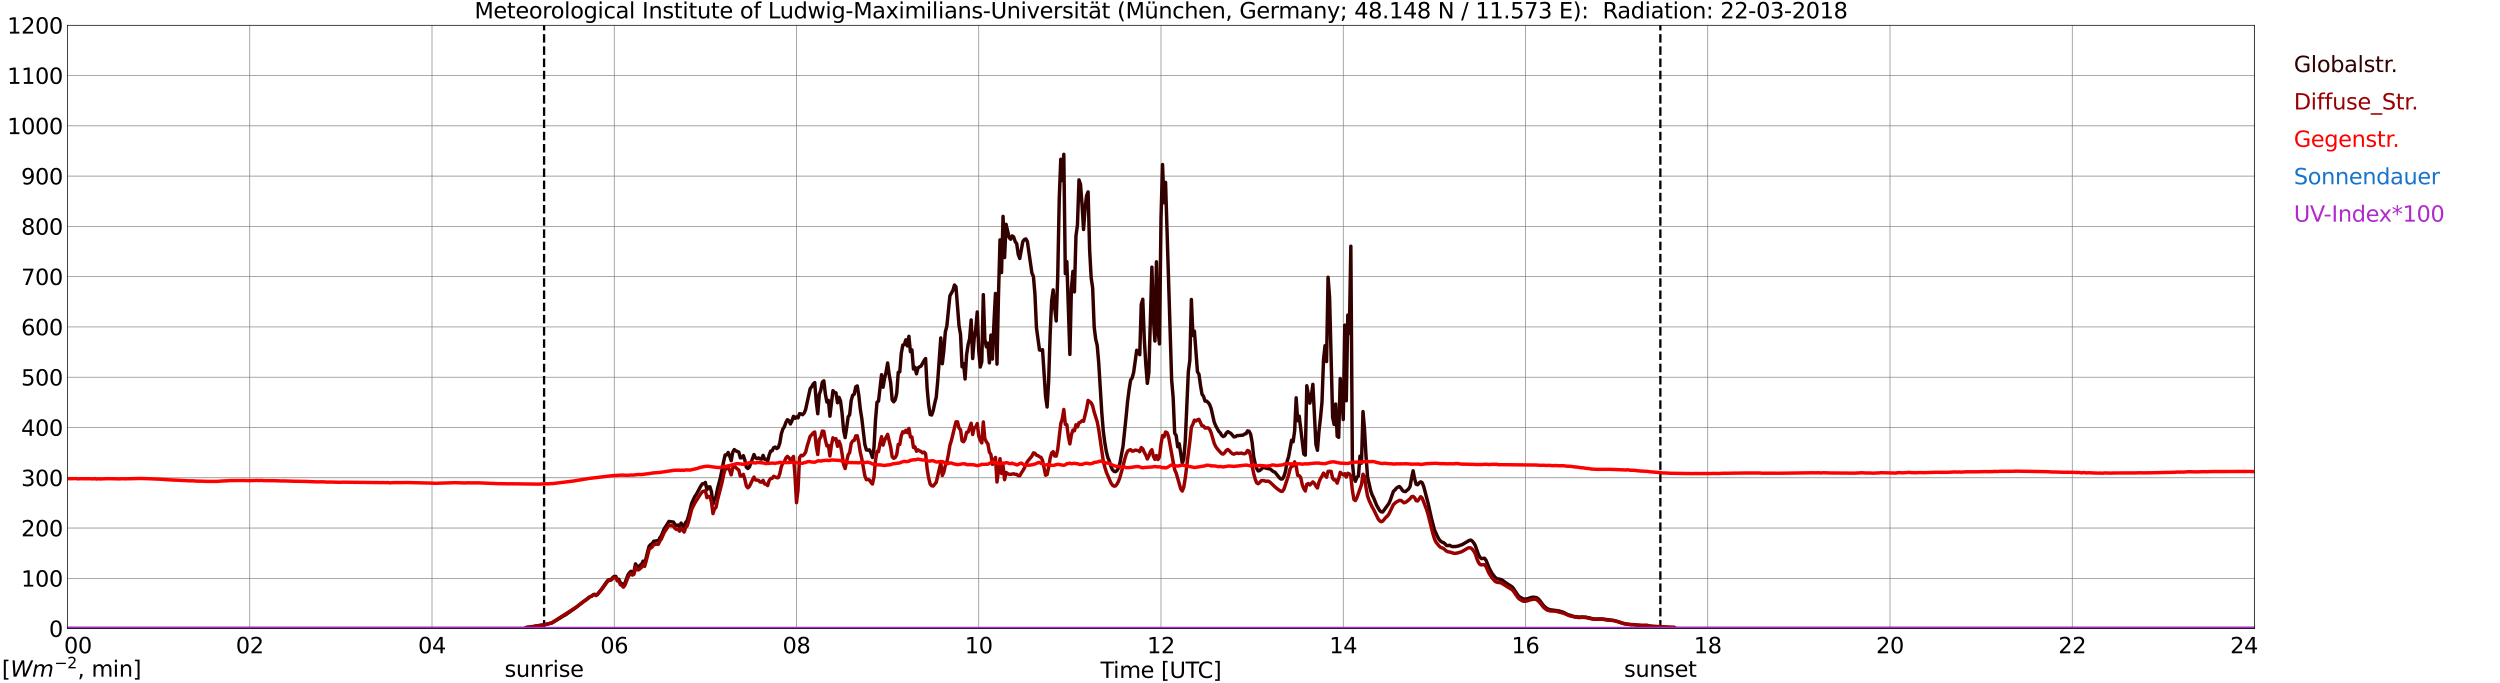 <?xml version="1.0" encoding="utf-8" standalone="no"?>
<!DOCTYPE svg PUBLIC "-//W3C//DTD SVG 1.1//EN"
  "http://www.w3.org/Graphics/SVG/1.1/DTD/svg11.dtd">
<svg xmlns:xlink="http://www.w3.org/1999/xlink" width="1085.4pt" height="296.64pt" viewBox="0 0 1085.4 296.64" xmlns="http://www.w3.org/2000/svg" version="1.1">
 <defs>
  <style type="text/css">*{stroke-linejoin: round; stroke-linecap: butt}</style>
 </defs>
 <g id="figure_1">
  <g id="patch_1">
   <path d="M 0 296.64 
L 1085.4 296.64 
L 1085.4 0 
L 0 0 
z
" style="fill: #ffffff"/>
  </g>
  <g id="axes_1">
   <g id="patch_2">
    <path d="M 29.306 272.909 
L 978.814 272.909 
L 978.814 10.976 
L 29.306 10.976 
z
" style="fill: #ffffff"/>
   </g>
   <g id="patch_3">
    <path d="M 978.814 272.909 
L 978.814 272.909 
L 978.814 10.976 
L 978.814 10.976 
z
" clip-path="url(#peee1506efe)" style="fill: #d3d3d3; opacity: 0.25; stroke: #d3d3d3; stroke-linejoin: miter"/>
   </g>
   <g id="matplotlib.axis_1">
    <g id="xtick_1">
     <g id="line2d_1">
      <path d="M 29.306 272.909 
L 29.306 10.976 
" clip-path="url(#peee1506efe)" style="fill: none; stroke: #808080; stroke-width: 0.3; stroke-linecap: square"/>
     </g>
     <g id="line2d_2"/>
     <g id="text_1">
      <!--    00 -->
      <g transform="translate(18.733 283.627) scale(0.095 -0.095)">
       <defs>
        <path id="DejaVuSans-20" transform="scale(0.016)"/>
        <path id="DejaVuSans-30" d="M 2034 4250 
Q 1547 4250 1301 3770 
Q 1056 3291 1056 2328 
Q 1056 1369 1301 889 
Q 1547 409 2034 409 
Q 2525 409 2770 889 
Q 3016 1369 3016 2328 
Q 3016 3291 2770 3770 
Q 2525 4250 2034 4250 
z
M 2034 4750 
Q 2819 4750 3233 4129 
Q 3647 3509 3647 2328 
Q 3647 1150 3233 529 
Q 2819 -91 2034 -91 
Q 1250 -91 836 529 
Q 422 1150 422 2328 
Q 422 3509 836 4129 
Q 1250 4750 2034 4750 
z
" transform="scale(0.016)"/>
       </defs>
       <use xlink:href="#DejaVuSans-20"/>
       <use xlink:href="#DejaVuSans-20" transform="translate(31.787 0)"/>
       <use xlink:href="#DejaVuSans-20" transform="translate(63.574 0)"/>
       <use xlink:href="#DejaVuSans-30" transform="translate(95.361 0)"/>
       <use xlink:href="#DejaVuSans-30" transform="translate(158.984 0)"/>
      </g>
     </g>
    </g>
    <g id="xtick_2">
     <g id="line2d_3">
      <path d="M 108.431 272.909 
L 108.431 10.976 
" clip-path="url(#peee1506efe)" style="fill: none; stroke: #808080; stroke-width: 0.3; stroke-linecap: square"/>
     </g>
     <g id="line2d_4"/>
     <g id="text_2">
      <!-- 02 -->
      <g transform="translate(102.387 283.627) scale(0.095 -0.095)">
       <defs>
        <path id="DejaVuSans-32" d="M 1228 531 
L 3431 531 
L 3431 0 
L 469 0 
L 469 531 
Q 828 903 1448 1529 
Q 2069 2156 2228 2338 
Q 2531 2678 2651 2914 
Q 2772 3150 2772 3378 
Q 2772 3750 2511 3984 
Q 2250 4219 1831 4219 
Q 1534 4219 1204 4116 
Q 875 4013 500 3803 
L 500 4441 
Q 881 4594 1212 4672 
Q 1544 4750 1819 4750 
Q 2544 4750 2975 4387 
Q 3406 4025 3406 3419 
Q 3406 3131 3298 2873 
Q 3191 2616 2906 2266 
Q 2828 2175 2409 1742 
Q 1991 1309 1228 531 
z
" transform="scale(0.016)"/>
       </defs>
       <use xlink:href="#DejaVuSans-30"/>
       <use xlink:href="#DejaVuSans-32" transform="translate(63.623 0)"/>
      </g>
     </g>
    </g>
    <g id="xtick_3">
     <g id="line2d_5">
      <path d="M 187.557 272.909 
L 187.557 10.976 
" clip-path="url(#peee1506efe)" style="fill: none; stroke: #808080; stroke-width: 0.3; stroke-linecap: square"/>
     </g>
     <g id="line2d_6"/>
     <g id="text_3">
      <!-- 04 -->
      <g transform="translate(181.513 283.627) scale(0.095 -0.095)">
       <defs>
        <path id="DejaVuSans-34" d="M 2419 4116 
L 825 1625 
L 2419 1625 
L 2419 4116 
z
M 2253 4666 
L 3047 4666 
L 3047 1625 
L 3713 1625 
L 3713 1100 
L 3047 1100 
L 3047 0 
L 2419 0 
L 2419 1100 
L 313 1100 
L 313 1709 
L 2253 4666 
z
" transform="scale(0.016)"/>
       </defs>
       <use xlink:href="#DejaVuSans-30"/>
       <use xlink:href="#DejaVuSans-34" transform="translate(63.623 0)"/>
      </g>
     </g>
    </g>
    <g id="xtick_4">
     <g id="line2d_7">
      <path d="M 266.683 272.909 
L 266.683 10.976 
" clip-path="url(#peee1506efe)" style="fill: none; stroke: #808080; stroke-width: 0.3; stroke-linecap: square"/>
     </g>
     <g id="line2d_8"/>
     <g id="text_4">
      <!-- 06 -->
      <g transform="translate(260.638 283.627) scale(0.095 -0.095)">
       <defs>
        <path id="DejaVuSans-36" d="M 2113 2584 
Q 1688 2584 1439 2293 
Q 1191 2003 1191 1497 
Q 1191 994 1439 701 
Q 1688 409 2113 409 
Q 2538 409 2786 701 
Q 3034 994 3034 1497 
Q 3034 2003 2786 2293 
Q 2538 2584 2113 2584 
z
M 3366 4563 
L 3366 3988 
Q 3128 4100 2886 4159 
Q 2644 4219 2406 4219 
Q 1781 4219 1451 3797 
Q 1122 3375 1075 2522 
Q 1259 2794 1537 2939 
Q 1816 3084 2150 3084 
Q 2853 3084 3261 2657 
Q 3669 2231 3669 1497 
Q 3669 778 3244 343 
Q 2819 -91 2113 -91 
Q 1303 -91 875 529 
Q 447 1150 447 2328 
Q 447 3434 972 4092 
Q 1497 4750 2381 4750 
Q 2619 4750 2861 4703 
Q 3103 4656 3366 4563 
z
" transform="scale(0.016)"/>
       </defs>
       <use xlink:href="#DejaVuSans-30"/>
       <use xlink:href="#DejaVuSans-36" transform="translate(63.623 0)"/>
      </g>
     </g>
    </g>
    <g id="xtick_5">
     <g id="line2d_9">
      <path d="M 345.808 272.909 
L 345.808 10.976 
" clip-path="url(#peee1506efe)" style="fill: none; stroke: #808080; stroke-width: 0.3; stroke-linecap: square"/>
     </g>
     <g id="line2d_10"/>
     <g id="text_5">
      <!-- 08 -->
      <g transform="translate(339.764 283.627) scale(0.095 -0.095)">
       <defs>
        <path id="DejaVuSans-38" d="M 2034 2216 
Q 1584 2216 1326 1975 
Q 1069 1734 1069 1313 
Q 1069 891 1326 650 
Q 1584 409 2034 409 
Q 2484 409 2743 651 
Q 3003 894 3003 1313 
Q 3003 1734 2745 1975 
Q 2488 2216 2034 2216 
z
M 1403 2484 
Q 997 2584 770 2862 
Q 544 3141 544 3541 
Q 544 4100 942 4425 
Q 1341 4750 2034 4750 
Q 2731 4750 3128 4425 
Q 3525 4100 3525 3541 
Q 3525 3141 3298 2862 
Q 3072 2584 2669 2484 
Q 3125 2378 3379 2068 
Q 3634 1759 3634 1313 
Q 3634 634 3220 271 
Q 2806 -91 2034 -91 
Q 1263 -91 848 271 
Q 434 634 434 1313 
Q 434 1759 690 2068 
Q 947 2378 1403 2484 
z
M 1172 3481 
Q 1172 3119 1398 2916 
Q 1625 2713 2034 2713 
Q 2441 2713 2670 2916 
Q 2900 3119 2900 3481 
Q 2900 3844 2670 4047 
Q 2441 4250 2034 4250 
Q 1625 4250 1398 4047 
Q 1172 3844 1172 3481 
z
" transform="scale(0.016)"/>
       </defs>
       <use xlink:href="#DejaVuSans-30"/>
       <use xlink:href="#DejaVuSans-38" transform="translate(63.623 0)"/>
      </g>
     </g>
    </g>
    <g id="xtick_6">
     <g id="line2d_11">
      <path d="M 424.934 272.909 
L 424.934 10.976 
" clip-path="url(#peee1506efe)" style="fill: none; stroke: #808080; stroke-width: 0.3; stroke-linecap: square"/>
     </g>
     <g id="line2d_12"/>
     <g id="text_6">
      <!-- 10 -->
      <g transform="translate(418.89 283.627) scale(0.095 -0.095)">
       <defs>
        <path id="DejaVuSans-31" d="M 794 531 
L 1825 531 
L 1825 4091 
L 703 3866 
L 703 4441 
L 1819 4666 
L 2450 4666 
L 2450 531 
L 3481 531 
L 3481 0 
L 794 0 
L 794 531 
z
" transform="scale(0.016)"/>
       </defs>
       <use xlink:href="#DejaVuSans-31"/>
       <use xlink:href="#DejaVuSans-30" transform="translate(63.623 0)"/>
      </g>
     </g>
    </g>
    <g id="xtick_7">
     <g id="line2d_13">
      <path d="M 504.06 272.909 
L 504.06 10.976 
" clip-path="url(#peee1506efe)" style="fill: none; stroke: #808080; stroke-width: 0.3; stroke-linecap: square"/>
     </g>
     <g id="line2d_14"/>
     <g id="text_7">
      <!-- 12 -->
      <g transform="translate(498.015 283.627) scale(0.095 -0.095)">
       <use xlink:href="#DejaVuSans-31"/>
       <use xlink:href="#DejaVuSans-32" transform="translate(63.623 0)"/>
      </g>
     </g>
    </g>
    <g id="xtick_8">
     <g id="line2d_15">
      <path d="M 583.185 272.909 
L 583.185 10.976 
" clip-path="url(#peee1506efe)" style="fill: none; stroke: #808080; stroke-width: 0.3; stroke-linecap: square"/>
     </g>
     <g id="line2d_16"/>
     <g id="text_8">
      <!-- 14 -->
      <g transform="translate(577.141 283.627) scale(0.095 -0.095)">
       <use xlink:href="#DejaVuSans-31"/>
       <use xlink:href="#DejaVuSans-34" transform="translate(63.623 0)"/>
      </g>
     </g>
    </g>
    <g id="xtick_9">
     <g id="line2d_17">
      <path d="M 662.311 272.909 
L 662.311 10.976 
" clip-path="url(#peee1506efe)" style="fill: none; stroke: #808080; stroke-width: 0.3; stroke-linecap: square"/>
     </g>
     <g id="line2d_18"/>
     <g id="text_9">
      <!-- 16 -->
      <g transform="translate(656.267 283.627) scale(0.095 -0.095)">
       <use xlink:href="#DejaVuSans-31"/>
       <use xlink:href="#DejaVuSans-36" transform="translate(63.623 0)"/>
      </g>
     </g>
    </g>
    <g id="xtick_10">
     <g id="line2d_19">
      <path d="M 741.437 272.909 
L 741.437 10.976 
" clip-path="url(#peee1506efe)" style="fill: none; stroke: #808080; stroke-width: 0.3; stroke-linecap: square"/>
     </g>
     <g id="line2d_20"/>
     <g id="text_10">
      <!-- 18 -->
      <g transform="translate(735.392 283.627) scale(0.095 -0.095)">
       <use xlink:href="#DejaVuSans-31"/>
       <use xlink:href="#DejaVuSans-38" transform="translate(63.623 0)"/>
      </g>
     </g>
    </g>
    <g id="xtick_11">
     <g id="line2d_21">
      <path d="M 820.562 272.909 
L 820.562 10.976 
" clip-path="url(#peee1506efe)" style="fill: none; stroke: #808080; stroke-width: 0.3; stroke-linecap: square"/>
     </g>
     <g id="line2d_22"/>
     <g id="text_11">
      <!-- 20 -->
      <g transform="translate(814.518 283.627) scale(0.095 -0.095)">
       <use xlink:href="#DejaVuSans-32"/>
       <use xlink:href="#DejaVuSans-30" transform="translate(63.623 0)"/>
      </g>
     </g>
    </g>
    <g id="xtick_12">
     <g id="line2d_23">
      <path d="M 899.688 272.909 
L 899.688 10.976 
" clip-path="url(#peee1506efe)" style="fill: none; stroke: #808080; stroke-width: 0.3; stroke-linecap: square"/>
     </g>
     <g id="line2d_24"/>
     <g id="text_12">
      <!-- 22 -->
      <g transform="translate(893.644 283.627) scale(0.095 -0.095)">
       <use xlink:href="#DejaVuSans-32"/>
       <use xlink:href="#DejaVuSans-32" transform="translate(63.623 0)"/>
      </g>
     </g>
    </g>
    <g id="xtick_13">
     <g id="line2d_25">
      <path d="M 978.814 272.909 
L 978.814 10.976 
" clip-path="url(#peee1506efe)" style="fill: none; stroke: #808080; stroke-width: 0.3; stroke-linecap: square"/>
     </g>
     <g id="line2d_26"/>
     <g id="text_13">
      <!-- 24    -->
      <g transform="translate(968.241 283.627) scale(0.095 -0.095)">
       <use xlink:href="#DejaVuSans-32"/>
       <use xlink:href="#DejaVuSans-34" transform="translate(63.623 0)"/>
       <use xlink:href="#DejaVuSans-20" transform="translate(127.246 0)"/>
       <use xlink:href="#DejaVuSans-20" transform="translate(159.033 0)"/>
       <use xlink:href="#DejaVuSans-20" transform="translate(190.82 0)"/>
      </g>
     </g>
    </g>
    <g id="text_14">
     <!-- Time [UTC] -->
     <g transform="translate(477.806 294.322) scale(0.095 -0.095)">
      <defs>
       <path id="DejaVuSans-54" d="M -19 4666 
L 3928 4666 
L 3928 4134 
L 2272 4134 
L 2272 0 
L 1638 0 
L 1638 4134 
L -19 4134 
L -19 4666 
z
" transform="scale(0.016)"/>
       <path id="DejaVuSans-69" d="M 603 3500 
L 1178 3500 
L 1178 0 
L 603 0 
L 603 3500 
z
M 603 4863 
L 1178 4863 
L 1178 4134 
L 603 4134 
L 603 4863 
z
" transform="scale(0.016)"/>
       <path id="DejaVuSans-6d" d="M 3328 2828 
Q 3544 3216 3844 3400 
Q 4144 3584 4550 3584 
Q 5097 3584 5394 3201 
Q 5691 2819 5691 2113 
L 5691 0 
L 5113 0 
L 5113 2094 
Q 5113 2597 4934 2840 
Q 4756 3084 4391 3084 
Q 3944 3084 3684 2787 
Q 3425 2491 3425 1978 
L 3425 0 
L 2847 0 
L 2847 2094 
Q 2847 2600 2669 2842 
Q 2491 3084 2119 3084 
Q 1678 3084 1418 2786 
Q 1159 2488 1159 1978 
L 1159 0 
L 581 0 
L 581 3500 
L 1159 3500 
L 1159 2956 
Q 1356 3278 1631 3431 
Q 1906 3584 2284 3584 
Q 2666 3584 2933 3390 
Q 3200 3197 3328 2828 
z
" transform="scale(0.016)"/>
       <path id="DejaVuSans-65" d="M 3597 1894 
L 3597 1613 
L 953 1613 
Q 991 1019 1311 708 
Q 1631 397 2203 397 
Q 2534 397 2845 478 
Q 3156 559 3463 722 
L 3463 178 
Q 3153 47 2828 -22 
Q 2503 -91 2169 -91 
Q 1331 -91 842 396 
Q 353 884 353 1716 
Q 353 2575 817 3079 
Q 1281 3584 2069 3584 
Q 2775 3584 3186 3129 
Q 3597 2675 3597 1894 
z
M 3022 2063 
Q 3016 2534 2758 2815 
Q 2500 3097 2075 3097 
Q 1594 3097 1305 2825 
Q 1016 2553 972 2059 
L 3022 2063 
z
" transform="scale(0.016)"/>
       <path id="DejaVuSans-5b" d="M 550 4863 
L 1875 4863 
L 1875 4416 
L 1125 4416 
L 1125 -397 
L 1875 -397 
L 1875 -844 
L 550 -844 
L 550 4863 
z
" transform="scale(0.016)"/>
       <path id="DejaVuSans-55" d="M 556 4666 
L 1191 4666 
L 1191 1831 
Q 1191 1081 1462 751 
Q 1734 422 2344 422 
Q 2950 422 3222 751 
Q 3494 1081 3494 1831 
L 3494 4666 
L 4128 4666 
L 4128 1753 
Q 4128 841 3676 375 
Q 3225 -91 2344 -91 
Q 1459 -91 1007 375 
Q 556 841 556 1753 
L 556 4666 
z
" transform="scale(0.016)"/>
       <path id="DejaVuSans-43" d="M 4122 4306 
L 4122 3641 
Q 3803 3938 3442 4084 
Q 3081 4231 2675 4231 
Q 1875 4231 1450 3742 
Q 1025 3253 1025 2328 
Q 1025 1406 1450 917 
Q 1875 428 2675 428 
Q 3081 428 3442 575 
Q 3803 722 4122 1019 
L 4122 359 
Q 3791 134 3420 21 
Q 3050 -91 2638 -91 
Q 1578 -91 968 557 
Q 359 1206 359 2328 
Q 359 3453 968 4101 
Q 1578 4750 2638 4750 
Q 3056 4750 3426 4639 
Q 3797 4528 4122 4306 
z
" transform="scale(0.016)"/>
       <path id="DejaVuSans-5d" d="M 1947 4863 
L 1947 -844 
L 622 -844 
L 622 -397 
L 1369 -397 
L 1369 4416 
L 622 4416 
L 622 4863 
L 1947 4863 
z
" transform="scale(0.016)"/>
      </defs>
      <use xlink:href="#DejaVuSans-54"/>
      <use xlink:href="#DejaVuSans-69" transform="translate(57.959 0)"/>
      <use xlink:href="#DejaVuSans-6d" transform="translate(85.742 0)"/>
      <use xlink:href="#DejaVuSans-65" transform="translate(183.154 0)"/>
      <use xlink:href="#DejaVuSans-20" transform="translate(244.678 0)"/>
      <use xlink:href="#DejaVuSans-5b" transform="translate(276.465 0)"/>
      <use xlink:href="#DejaVuSans-55" transform="translate(315.479 0)"/>
      <use xlink:href="#DejaVuSans-54" transform="translate(388.672 0)"/>
      <use xlink:href="#DejaVuSans-43" transform="translate(443.881 0)"/>
      <use xlink:href="#DejaVuSans-5d" transform="translate(513.705 0)"/>
     </g>
    </g>
   </g>
   <g id="matplotlib.axis_2">
    <g id="ytick_1">
     <g id="line2d_27">
      <path d="M 29.306 272.909 
L 978.814 272.909 
" clip-path="url(#peee1506efe)" style="fill: none; stroke: #808080; stroke-width: 0.3; stroke-linecap: square"/>
     </g>
     <g id="line2d_28"/>
     <g id="text_15">
      <!-- 0 -->
      <g transform="translate(21.261 276.518) scale(0.095 -0.095)">
       <use xlink:href="#DejaVuSans-30"/>
      </g>
     </g>
    </g>
    <g id="ytick_2">
     <g id="line2d_29">
      <path d="M 29.306 251.081 
L 978.814 251.081 
" clip-path="url(#peee1506efe)" style="fill: none; stroke: #808080; stroke-width: 0.3; stroke-linecap: square"/>
     </g>
     <g id="line2d_30"/>
     <g id="text_16">
      <!-- 100 -->
      <g transform="translate(9.173 254.69) scale(0.095 -0.095)">
       <use xlink:href="#DejaVuSans-31"/>
       <use xlink:href="#DejaVuSans-30" transform="translate(63.623 0)"/>
       <use xlink:href="#DejaVuSans-30" transform="translate(127.246 0)"/>
      </g>
     </g>
    </g>
    <g id="ytick_3">
     <g id="line2d_31">
      <path d="M 29.306 229.253 
L 978.814 229.253 
" clip-path="url(#peee1506efe)" style="fill: none; stroke: #808080; stroke-width: 0.3; stroke-linecap: square"/>
     </g>
     <g id="line2d_32"/>
     <g id="text_17">
      <!-- 200 -->
      <g transform="translate(9.173 232.863) scale(0.095 -0.095)">
       <use xlink:href="#DejaVuSans-32"/>
       <use xlink:href="#DejaVuSans-30" transform="translate(63.623 0)"/>
       <use xlink:href="#DejaVuSans-30" transform="translate(127.246 0)"/>
      </g>
     </g>
    </g>
    <g id="ytick_4">
     <g id="line2d_33">
      <path d="M 29.306 207.426 
L 978.814 207.426 
" clip-path="url(#peee1506efe)" style="fill: none; stroke: #808080; stroke-width: 0.3; stroke-linecap: square"/>
     </g>
     <g id="line2d_34"/>
     <g id="text_18">
      <!-- 300 -->
      <g transform="translate(9.173 211.035) scale(0.095 -0.095)">
       <defs>
        <path id="DejaVuSans-33" d="M 2597 2516 
Q 3050 2419 3304 2112 
Q 3559 1806 3559 1356 
Q 3559 666 3084 287 
Q 2609 -91 1734 -91 
Q 1441 -91 1130 -33 
Q 819 25 488 141 
L 488 750 
Q 750 597 1062 519 
Q 1375 441 1716 441 
Q 2309 441 2620 675 
Q 2931 909 2931 1356 
Q 2931 1769 2642 2001 
Q 2353 2234 1838 2234 
L 1294 2234 
L 1294 2753 
L 1863 2753 
Q 2328 2753 2575 2939 
Q 2822 3125 2822 3475 
Q 2822 3834 2567 4026 
Q 2313 4219 1838 4219 
Q 1578 4219 1281 4162 
Q 984 4106 628 3988 
L 628 4550 
Q 988 4650 1302 4700 
Q 1616 4750 1894 4750 
Q 2613 4750 3031 4423 
Q 3450 4097 3450 3541 
Q 3450 3153 3228 2886 
Q 3006 2619 2597 2516 
z
" transform="scale(0.016)"/>
       </defs>
       <use xlink:href="#DejaVuSans-33"/>
       <use xlink:href="#DejaVuSans-30" transform="translate(63.623 0)"/>
       <use xlink:href="#DejaVuSans-30" transform="translate(127.246 0)"/>
      </g>
     </g>
    </g>
    <g id="ytick_5">
     <g id="line2d_35">
      <path d="M 29.306 185.598 
L 978.814 185.598 
" clip-path="url(#peee1506efe)" style="fill: none; stroke: #808080; stroke-width: 0.3; stroke-linecap: square"/>
     </g>
     <g id="line2d_36"/>
     <g id="text_19">
      <!-- 400 -->
      <g transform="translate(9.173 189.207) scale(0.095 -0.095)">
       <use xlink:href="#DejaVuSans-34"/>
       <use xlink:href="#DejaVuSans-30" transform="translate(63.623 0)"/>
       <use xlink:href="#DejaVuSans-30" transform="translate(127.246 0)"/>
      </g>
     </g>
    </g>
    <g id="ytick_6">
     <g id="line2d_37">
      <path d="M 29.306 163.77 
L 978.814 163.77 
" clip-path="url(#peee1506efe)" style="fill: none; stroke: #808080; stroke-width: 0.3; stroke-linecap: square"/>
     </g>
     <g id="line2d_38"/>
     <g id="text_20">
      <!-- 500 -->
      <g transform="translate(9.173 167.379) scale(0.095 -0.095)">
       <defs>
        <path id="DejaVuSans-35" d="M 691 4666 
L 3169 4666 
L 3169 4134 
L 1269 4134 
L 1269 2991 
Q 1406 3038 1543 3061 
Q 1681 3084 1819 3084 
Q 2600 3084 3056 2656 
Q 3513 2228 3513 1497 
Q 3513 744 3044 326 
Q 2575 -91 1722 -91 
Q 1428 -91 1123 -41 
Q 819 9 494 109 
L 494 744 
Q 775 591 1075 516 
Q 1375 441 1709 441 
Q 2250 441 2565 725 
Q 2881 1009 2881 1497 
Q 2881 1984 2565 2268 
Q 2250 2553 1709 2553 
Q 1456 2553 1204 2497 
Q 953 2441 691 2322 
L 691 4666 
z
" transform="scale(0.016)"/>
       </defs>
       <use xlink:href="#DejaVuSans-35"/>
       <use xlink:href="#DejaVuSans-30" transform="translate(63.623 0)"/>
       <use xlink:href="#DejaVuSans-30" transform="translate(127.246 0)"/>
      </g>
     </g>
    </g>
    <g id="ytick_7">
     <g id="line2d_39">
      <path d="M 29.306 141.942 
L 978.814 141.942 
" clip-path="url(#peee1506efe)" style="fill: none; stroke: #808080; stroke-width: 0.3; stroke-linecap: square"/>
     </g>
     <g id="line2d_40"/>
     <g id="text_21">
      <!-- 600 -->
      <g transform="translate(9.173 145.551) scale(0.095 -0.095)">
       <use xlink:href="#DejaVuSans-36"/>
       <use xlink:href="#DejaVuSans-30" transform="translate(63.623 0)"/>
       <use xlink:href="#DejaVuSans-30" transform="translate(127.246 0)"/>
      </g>
     </g>
    </g>
    <g id="ytick_8">
     <g id="line2d_41">
      <path d="M 29.306 120.114 
L 978.814 120.114 
" clip-path="url(#peee1506efe)" style="fill: none; stroke: #808080; stroke-width: 0.3; stroke-linecap: square"/>
     </g>
     <g id="line2d_42"/>
     <g id="text_22">
      <!-- 700 -->
      <g transform="translate(9.173 123.724) scale(0.095 -0.095)">
       <defs>
        <path id="DejaVuSans-37" d="M 525 4666 
L 3525 4666 
L 3525 4397 
L 1831 0 
L 1172 0 
L 2766 4134 
L 525 4134 
L 525 4666 
z
" transform="scale(0.016)"/>
       </defs>
       <use xlink:href="#DejaVuSans-37"/>
       <use xlink:href="#DejaVuSans-30" transform="translate(63.623 0)"/>
       <use xlink:href="#DejaVuSans-30" transform="translate(127.246 0)"/>
      </g>
     </g>
    </g>
    <g id="ytick_9">
     <g id="line2d_43">
      <path d="M 29.306 98.287 
L 978.814 98.287 
" clip-path="url(#peee1506efe)" style="fill: none; stroke: #808080; stroke-width: 0.3; stroke-linecap: square"/>
     </g>
     <g id="line2d_44"/>
     <g id="text_23">
      <!-- 800 -->
      <g transform="translate(9.173 101.896) scale(0.095 -0.095)">
       <use xlink:href="#DejaVuSans-38"/>
       <use xlink:href="#DejaVuSans-30" transform="translate(63.623 0)"/>
       <use xlink:href="#DejaVuSans-30" transform="translate(127.246 0)"/>
      </g>
     </g>
    </g>
    <g id="ytick_10">
     <g id="line2d_45">
      <path d="M 29.306 76.459 
L 978.814 76.459 
" clip-path="url(#peee1506efe)" style="fill: none; stroke: #808080; stroke-width: 0.3; stroke-linecap: square"/>
     </g>
     <g id="line2d_46"/>
     <g id="text_24">
      <!-- 900 -->
      <g transform="translate(9.173 80.068) scale(0.095 -0.095)">
       <defs>
        <path id="DejaVuSans-39" d="M 703 97 
L 703 672 
Q 941 559 1184 500 
Q 1428 441 1663 441 
Q 2288 441 2617 861 
Q 2947 1281 2994 2138 
Q 2813 1869 2534 1725 
Q 2256 1581 1919 1581 
Q 1219 1581 811 2004 
Q 403 2428 403 3163 
Q 403 3881 828 4315 
Q 1253 4750 1959 4750 
Q 2769 4750 3195 4129 
Q 3622 3509 3622 2328 
Q 3622 1225 3098 567 
Q 2575 -91 1691 -91 
Q 1453 -91 1209 -44 
Q 966 3 703 97 
z
M 1959 2075 
Q 2384 2075 2632 2365 
Q 2881 2656 2881 3163 
Q 2881 3666 2632 3958 
Q 2384 4250 1959 4250 
Q 1534 4250 1286 3958 
Q 1038 3666 1038 3163 
Q 1038 2656 1286 2365 
Q 1534 2075 1959 2075 
z
" transform="scale(0.016)"/>
       </defs>
       <use xlink:href="#DejaVuSans-39"/>
       <use xlink:href="#DejaVuSans-30" transform="translate(63.623 0)"/>
       <use xlink:href="#DejaVuSans-30" transform="translate(127.246 0)"/>
      </g>
     </g>
    </g>
    <g id="ytick_11">
     <g id="line2d_47">
      <path d="M 29.306 54.631 
L 978.814 54.631 
" clip-path="url(#peee1506efe)" style="fill: none; stroke: #808080; stroke-width: 0.3; stroke-linecap: square"/>
     </g>
     <g id="line2d_48"/>
     <g id="text_25">
      <!-- 1000 -->
      <g transform="translate(3.128 58.24) scale(0.095 -0.095)">
       <use xlink:href="#DejaVuSans-31"/>
       <use xlink:href="#DejaVuSans-30" transform="translate(63.623 0)"/>
       <use xlink:href="#DejaVuSans-30" transform="translate(127.246 0)"/>
       <use xlink:href="#DejaVuSans-30" transform="translate(190.869 0)"/>
      </g>
     </g>
    </g>
    <g id="ytick_12">
     <g id="line2d_49">
      <path d="M 29.306 32.803 
L 978.814 32.803 
" clip-path="url(#peee1506efe)" style="fill: none; stroke: #808080; stroke-width: 0.3; stroke-linecap: square"/>
     </g>
     <g id="line2d_50"/>
     <g id="text_26">
      <!-- 1100 -->
      <g transform="translate(3.128 36.413) scale(0.095 -0.095)">
       <use xlink:href="#DejaVuSans-31"/>
       <use xlink:href="#DejaVuSans-31" transform="translate(63.623 0)"/>
       <use xlink:href="#DejaVuSans-30" transform="translate(127.246 0)"/>
       <use xlink:href="#DejaVuSans-30" transform="translate(190.869 0)"/>
      </g>
     </g>
    </g>
    <g id="ytick_13">
     <g id="line2d_51">
      <path d="M 29.306 10.976 
L 978.814 10.976 
" clip-path="url(#peee1506efe)" style="fill: none; stroke: #808080; stroke-width: 0.3; stroke-linecap: square"/>
     </g>
     <g id="line2d_52"/>
     <g id="text_27">
      <!-- 1200 -->
      <g transform="translate(3.128 14.585) scale(0.095 -0.095)">
       <use xlink:href="#DejaVuSans-31"/>
       <use xlink:href="#DejaVuSans-32" transform="translate(63.623 0)"/>
       <use xlink:href="#DejaVuSans-30" transform="translate(127.246 0)"/>
       <use xlink:href="#DejaVuSans-30" transform="translate(190.869 0)"/>
      </g>
     </g>
    </g>
   </g>
   <g id="line2d_53">
    <path d="M 236.219 272.909 
L 236.219 10.976 
" clip-path="url(#peee1506efe)" style="fill: none; stroke-dasharray: 3.7,1.6; stroke-dashoffset: 0; stroke: #000000"/>
   </g>
   <g id="line2d_54">
    <path d="M 720.864 272.909 
L 720.864 10.976 
" clip-path="url(#peee1506efe)" style="fill: none; stroke-dasharray: 3.7,1.6; stroke-dashoffset: 0; stroke: #000000"/>
   </g>
   <g id="line2d_55">
    <path d="M 29.306 272.909 
L 227.779 272.909 
L 228.439 272.494 
L 229.757 272.309 
L 231.076 272.143 
L 231.736 272.062 
L 232.395 271.855 
L 235.692 271.337 
L 239.648 270.449 
L 244.923 267.244 
L 245.583 266.915 
L 250.198 263.647 
L 252.836 261.541 
L 254.814 260.177 
L 256.133 259.101 
L 256.792 258.874 
L 257.451 258.254 
L 258.111 257.985 
L 258.77 258.398 
L 259.43 257.944 
L 261.408 255.484 
L 263.386 252.631 
L 264.045 251.825 
L 265.364 251.535 
L 266.023 250.771 
L 266.683 250.234 
L 267.342 250.234 
L 268.002 251.681 
L 268.661 251.494 
L 269.32 253.046 
L 269.98 253.395 
L 270.639 253.995 
L 271.298 253.209 
L 272.617 249.654 
L 273.277 248.663 
L 273.936 248.043 
L 274.595 248.455 
L 275.255 248.084 
L 275.914 244.819 
L 276.573 245.976 
L 277.233 246.058 
L 277.892 245.417 
L 278.552 244.982 
L 279.211 243.618 
L 279.87 244.548 
L 280.53 242.234 
L 281.189 239.423 
L 281.849 237.107 
L 282.508 236.404 
L 283.167 236.011 
L 283.827 234.979 
L 284.486 234.937 
L 285.145 234.752 
L 285.805 234.876 
L 286.464 233.532 
L 287.124 232.56 
L 288.442 229.439 
L 289.102 228.489 
L 290.42 226.381 
L 292.399 226.669 
L 293.058 227.723 
L 293.717 228.199 
L 294.377 227.931 
L 295.036 228.86 
L 295.696 227.103 
L 296.355 227.972 
L 297.014 229.026 
L 297.674 226.876 
L 298.333 226.007 
L 298.992 223.838 
L 300.311 218.483 
L 301.63 215.611 
L 302.289 214.701 
L 304.267 211.001 
L 304.927 210.071 
L 305.586 209.988 
L 306.246 209.451 
L 306.905 212.592 
L 307.564 211.416 
L 308.224 211.352 
L 308.883 213.502 
L 309.543 218.898 
L 310.202 216.768 
L 310.861 215.631 
L 311.521 212.199 
L 312.839 207.094 
L 314.158 200.419 
L 314.818 197.544 
L 315.477 197.503 
L 316.136 196.448 
L 316.796 198 
L 317.455 200.004 
L 318.114 196.409 
L 318.774 195.189 
L 319.433 195.726 
L 320.752 196.285 
L 321.411 198.786 
L 322.071 198.723 
L 322.73 197.834 
L 323.39 199.799 
L 324.049 202.879 
L 324.708 203.416 
L 325.368 202.733 
L 327.346 197.339 
L 328.005 198.786 
L 328.665 199.116 
L 329.324 198.806 
L 329.983 199.24 
L 330.643 199.343 
L 331.302 197.71 
L 331.961 199.384 
L 332.621 199.384 
L 333.28 200.314 
L 333.94 197.524 
L 334.599 195.828 
L 335.258 195.684 
L 335.918 194.342 
L 336.577 194.093 
L 337.236 194.755 
L 337.896 194.32 
L 338.555 192.397 
L 339.215 188.387 
L 339.874 186.301 
L 340.533 185.288 
L 341.193 183.428 
L 341.852 182.228 
L 342.512 182.579 
L 343.171 184.068 
L 343.83 182.703 
L 344.49 180.761 
L 345.149 181.629 
L 345.808 180.968 
L 346.468 181.442 
L 347.127 179.604 
L 347.787 179.706 
L 348.446 180.038 
L 349.105 179.377 
L 349.765 177.805 
L 351.743 168.751 
L 352.402 167.904 
L 353.062 166.725 
L 353.721 166.106 
L 354.38 174.394 
L 355.04 179.624 
L 355.699 171.231 
L 356.359 169.393 
L 357.018 165.92 
L 357.677 165.342 
L 358.337 171.026 
L 358.996 174.559 
L 359.655 173.815 
L 360.315 180.678 
L 361.634 169.598 
L 362.293 170.364 
L 362.952 170.591 
L 363.612 174.869 
L 364.271 172.514 
L 364.93 174.147 
L 365.59 179.355 
L 366.249 186.694 
L 366.909 189.979 
L 367.568 185.866 
L 368.227 181.029 
L 368.887 180.058 
L 369.546 173.92 
L 370.206 171.582 
L 370.865 171.17 
L 371.524 167.946 
L 372.184 167.553 
L 372.843 171.521 
L 373.502 177.578 
L 374.162 181.732 
L 375.481 192.978 
L 376.14 195.333 
L 376.799 195.436 
L 377.459 195.313 
L 378.118 196.595 
L 378.777 198.64 
L 379.437 194.464 
L 380.096 182.457 
L 380.756 174.621 
L 381.415 174.167 
L 382.734 162.674 
L 383.393 168.112 
L 384.053 164.265 
L 384.712 161.454 
L 385.371 157.588 
L 386.031 162.55 
L 386.69 166.25 
L 387.349 173.63 
L 388.009 174.457 
L 388.668 173.568 
L 389.328 170.757 
L 389.987 161.681 
L 390.646 161.434 
L 391.306 153.415 
L 391.965 149.818 
L 392.624 149.591 
L 393.284 147.524 
L 393.943 150.189 
L 394.603 146.013 
L 395.262 152.69 
L 395.921 151.926 
L 396.581 160.214 
L 397.24 159.45 
L 397.899 162.303 
L 398.559 159.78 
L 399.218 159.265 
L 399.878 158.953 
L 401.196 156.556 
L 401.856 155.646 
L 402.515 168.483 
L 403.175 175.758 
L 403.834 179.955 
L 404.493 180.182 
L 405.153 178.323 
L 405.812 175.118 
L 406.471 172.514 
L 407.131 165.3 
L 408.45 146.716 
L 409.109 157.92 
L 409.768 152.319 
L 410.428 144.112 
L 411.087 141.569 
L 412.406 128.466 
L 413.725 126.047 
L 414.384 123.753 
L 415.043 124.476 
L 416.362 141.364 
L 417.022 145.188 
L 417.681 159.265 
L 418.34 157.879 
L 419 164.534 
L 419.659 154.035 
L 420.318 149.632 
L 420.978 146.987 
L 421.637 138.904 
L 422.297 155.668 
L 422.956 146.923 
L 423.615 142.997 
L 424.275 135.431 
L 424.934 152.361 
L 425.593 159.346 
L 426.253 157.093 
L 426.912 127.927 
L 427.572 147.275 
L 428.231 150.582 
L 428.89 148.99 
L 429.55 157.549 
L 430.209 145.476 
L 430.869 155.895 
L 431.528 140.31 
L 432.187 127.412 
L 432.847 158.086 
L 433.506 128.114 
L 434.165 104.137 
L 434.825 118.338 
L 435.484 93.945 
L 436.144 111.805 
L 436.803 97.377 
L 438.122 103.143 
L 438.781 103.868 
L 439.44 102.421 
L 440.1 102.897 
L 440.759 104.901 
L 441.419 105.83 
L 442.078 110.462 
L 442.737 112.219 
L 444.056 104.922 
L 444.716 104.012 
L 445.375 103.722 
L 446.034 104.818 
L 448.012 118.543 
L 448.672 120.073 
L 449.331 127.763 
L 449.991 142.335 
L 451.309 151.946 
L 451.969 152.092 
L 452.628 151.821 
L 453.947 172.121 
L 454.606 176.709 
L 455.266 165.796 
L 455.925 145.249 
L 456.584 130.574 
L 457.244 125.862 
L 457.903 133.757 
L 458.563 139.358 
L 459.222 120.012 
L 459.881 86.299 
L 460.541 69.162 
L 461.2 78.402 
L 461.859 66.992 
L 462.519 118.792 
L 463.178 113.584 
L 464.497 153.889 
L 465.156 125.51 
L 465.816 117.82 
L 466.475 126.728 
L 467.134 102.504 
L 467.794 97.562 
L 468.453 78.114 
L 469.113 80.056 
L 469.772 88.757 
L 470.431 99.651 
L 471.091 90.494 
L 471.75 84.935 
L 472.409 83.322 
L 473.069 108.415 
L 473.728 120.466 
L 474.388 125.054 
L 475.047 141.962 
L 475.706 147.233 
L 476.366 150.003 
L 477.025 157.61 
L 478.344 179.065 
L 479.003 187.189 
L 479.663 192.192 
L 480.322 196.058 
L 480.981 198.681 
L 481.641 200.17 
L 482.3 202.444 
L 482.96 203.911 
L 483.619 204.614 
L 484.278 204.8 
L 484.938 204.304 
L 485.597 203.208 
L 486.256 200.873 
L 487.575 193.7 
L 488.894 181.071 
L 489.553 174.271 
L 490.213 169.124 
L 490.872 165.01 
L 491.532 164.1 
L 492.191 161.642 
L 493.51 152.07 
L 494.169 152.795 
L 494.828 153.993 
L 495.488 132.166 
L 496.147 129.933 
L 496.807 147.233 
L 497.466 158.252 
L 498.125 166.437 
L 498.785 161.764 
L 500.103 115.98 
L 500.763 138.428 
L 501.422 148.061 
L 502.082 113.664 
L 502.741 143.658 
L 503.4 149.322 
L 504.06 94.814 
L 504.719 71.436 
L 505.379 88.034 
L 506.038 79.187 
L 508.675 164.844 
L 509.335 172.575 
L 509.994 188.058 
L 510.654 189.132 
L 511.313 193.991 
L 511.972 192.668 
L 513.291 201.1 
L 513.95 199.343 
L 514.61 191.24 
L 515.929 161.31 
L 516.588 156.39 
L 517.247 130.035 
L 517.907 145.642 
L 518.566 143.76 
L 519.885 161.393 
L 520.544 162.489 
L 521.204 167.326 
L 521.863 171.15 
L 522.522 172.099 
L 523.182 174.147 
L 523.841 174.125 
L 524.501 174.725 
L 525.16 175.614 
L 525.819 177.349 
L 527.138 183.179 
L 527.797 184.812 
L 529.116 187.25 
L 529.776 187.914 
L 530.435 189.029 
L 531.094 189.525 
L 531.754 189.173 
L 532.413 188.016 
L 533.073 187.396 
L 534.391 188.16 
L 535.71 189.69 
L 536.369 189.588 
L 537.029 189.154 
L 539.666 188.926 
L 540.326 188.429 
L 540.985 188.285 
L 541.644 187.045 
L 542.304 187.25 
L 542.963 188.47 
L 543.623 192.087 
L 544.282 198.164 
L 544.941 201.307 
L 545.601 203.394 
L 546.26 204.47 
L 546.919 204.263 
L 548.238 203.106 
L 548.898 202.94 
L 549.557 203.25 
L 551.535 203.662 
L 552.854 204.78 
L 553.513 204.985 
L 555.491 207.467 
L 556.151 207.984 
L 556.81 207.921 
L 557.47 206.723 
L 558.129 204.531 
L 558.788 200.377 
L 559.448 198.33 
L 560.766 191.116 
L 561.426 191.799 
L 562.085 187.003 
L 562.745 172.719 
L 563.404 182.642 
L 564.063 180.678 
L 566.042 197.112 
L 566.701 197.607 
L 567.36 167.47 
L 568.679 175.035 
L 569.338 171.728 
L 569.998 166.87 
L 571.317 192.936 
L 571.976 195.499 
L 572.635 187.333 
L 573.295 181.525 
L 573.954 174.601 
L 574.613 156.246 
L 575.273 150.086 
L 575.932 156.968 
L 576.592 120.383 
L 577.251 129.086 
L 578.57 181.237 
L 579.229 184.295 
L 579.889 175.406 
L 580.548 189.4 
L 581.207 189.876 
L 581.867 164.348 
L 582.526 172.307 
L 583.185 182.145 
L 583.845 141.156 
L 584.504 173.981 
L 585.164 136.776 
L 585.823 144.795 
L 586.482 106.907 
L 587.142 200.687 
L 587.801 207.445 
L 588.46 208.956 
L 589.12 207.157 
L 589.779 206.64 
L 590.439 198.042 
L 591.098 201.1 
L 591.757 178.694 
L 592.417 186.425 
L 593.076 198.061 
L 593.736 207.033 
L 595.054 212.902 
L 595.714 214.847 
L 596.373 216.128 
L 597.692 219.394 
L 599.011 221.688 
L 599.67 222.247 
L 600.329 222.266 
L 602.967 218.628 
L 603.626 217.119 
L 604.945 213.358 
L 605.604 212.738 
L 606.264 211.931 
L 606.923 211.477 
L 607.582 211.228 
L 608.242 211.931 
L 608.901 212.924 
L 609.561 213.378 
L 610.22 213.419 
L 611.539 212.282 
L 612.198 211.228 
L 612.858 207.467 
L 613.517 204.407 
L 614.176 207.818 
L 614.836 210.237 
L 615.495 210.464 
L 616.154 209.659 
L 616.814 209.202 
L 617.473 209.595 
L 618.133 211.269 
L 620.111 218.857 
L 621.429 224.809 
L 622.748 229.956 
L 624.067 232.87 
L 624.726 234.09 
L 625.386 234.918 
L 626.045 235.33 
L 626.705 235.579 
L 627.364 236.116 
L 628.023 236.838 
L 628.683 236.902 
L 629.342 236.736 
L 630.001 237.129 
L 630.661 237.314 
L 631.98 237.273 
L 633.298 237.024 
L 633.958 236.694 
L 634.617 236.57 
L 637.914 234.627 
L 638.573 234.483 
L 639.233 234.959 
L 639.892 235.784 
L 640.552 236.985 
L 641.87 240.726 
L 642.53 241.966 
L 643.189 242.522 
L 644.508 242.359 
L 645.167 243.225 
L 646.486 246.534 
L 647.805 248.992 
L 649.123 250.647 
L 649.783 251.164 
L 650.442 251.411 
L 651.102 251.432 
L 651.761 251.659 
L 652.42 252.011 
L 653.739 253.024 
L 655.717 254.285 
L 656.377 254.698 
L 657.036 255.442 
L 659.014 258.42 
L 659.674 259.101 
L 660.992 259.867 
L 661.652 260.072 
L 662.311 260.094 
L 663.63 259.845 
L 664.289 259.535 
L 665.608 259.266 
L 666.927 259.411 
L 667.586 259.784 
L 668.246 260.404 
L 670.224 263.008 
L 671.542 264.165 
L 672.861 264.702 
L 676.817 265.241 
L 678.796 265.839 
L 680.774 266.893 
L 681.433 267.037 
L 682.752 267.472 
L 683.411 267.701 
L 686.049 267.928 
L 686.708 267.845 
L 688.686 267.947 
L 689.346 268.174 
L 690.005 268.238 
L 691.324 268.609 
L 692.643 268.794 
L 694.621 268.692 
L 695.939 268.753 
L 700.555 269.375 
L 702.533 269.89 
L 704.511 270.593 
L 706.49 271.008 
L 708.468 271.235 
L 709.127 271.171 
L 711.105 271.503 
L 711.765 271.481 
L 712.424 271.606 
L 713.743 271.586 
L 714.402 271.606 
L 715.062 271.503 
L 715.721 271.813 
L 716.38 271.937 
L 717.699 272.02 
L 722.315 272.35 
L 725.612 272.455 
L 726.93 272.455 
L 727.59 272.909 
L 978.154 272.909 
L 978.154 272.909 
" clip-path="url(#peee1506efe)" style="fill: none; stroke: #330000; stroke-width: 1.5; stroke-linecap: square"/>
   </g>
   <g id="line2d_56">
    <path d="M 29.306 272.909 
L 227.779 272.909 
L 228.439 272.396 
L 237.011 271.178 
L 238.989 270.591 
L 239.648 270.337 
L 250.198 263.58 
L 256.133 259.046 
L 256.792 258.922 
L 257.451 258.376 
L 258.111 258.164 
L 258.77 258.585 
L 259.43 258.123 
L 261.408 255.689 
L 263.386 252.96 
L 264.045 252.162 
L 265.364 251.869 
L 266.023 251.155 
L 266.683 250.693 
L 267.342 250.736 
L 268.002 252.205 
L 268.661 252.162 
L 269.32 253.842 
L 269.98 254.176 
L 270.639 254.934 
L 271.298 254.135 
L 272.617 250.736 
L 273.277 249.645 
L 273.936 249.182 
L 274.595 249.686 
L 275.255 249.309 
L 275.914 246.117 
L 276.573 247.377 
L 277.233 247.418 
L 278.552 246.327 
L 279.211 245.026 
L 279.87 245.908 
L 280.53 243.598 
L 281.849 238.436 
L 283.167 237.471 
L 283.827 236.422 
L 284.486 236.38 
L 285.145 236.212 
L 285.805 236.336 
L 286.464 234.953 
L 287.124 234.029 
L 288.442 231.048 
L 290.42 228.11 
L 291.739 228.278 
L 292.399 228.404 
L 293.058 229.41 
L 293.717 229.873 
L 294.377 229.747 
L 295.036 230.628 
L 295.696 229.159 
L 297.014 231.006 
L 297.674 229.074 
L 298.333 228.319 
L 298.992 226.263 
L 300.311 221.101 
L 301.63 218.455 
L 304.267 214.299 
L 304.927 213.461 
L 306.246 213.04 
L 306.905 216.063 
L 307.564 215.476 
L 308.224 215.644 
L 308.883 217.909 
L 309.543 222.989 
L 310.202 220.974 
L 310.861 220.302 
L 311.521 217.069 
L 313.499 209.388 
L 314.158 206.114 
L 314.818 203.763 
L 315.477 203.512 
L 316.136 202.671 
L 316.796 204.267 
L 317.455 206.155 
L 318.114 203.134 
L 318.774 202.335 
L 320.093 203.595 
L 320.752 204.057 
L 321.411 206.701 
L 322.071 206.659 
L 322.73 205.946 
L 323.39 208.128 
L 324.049 211.025 
L 324.708 211.78 
L 325.368 211.152 
L 326.686 208.382 
L 327.346 207.122 
L 328.005 208.382 
L 329.324 208.55 
L 329.983 209.263 
L 330.643 209.346 
L 331.302 208.55 
L 331.961 210.102 
L 332.621 210.187 
L 333.28 210.815 
L 333.94 208.633 
L 334.599 207.751 
L 335.258 207.668 
L 335.918 206.786 
L 337.236 207.415 
L 337.896 207.373 
L 338.555 205.695 
L 339.215 202.63 
L 339.874 200.993 
L 340.533 200.447 
L 341.193 198.852 
L 341.852 198.138 
L 342.512 198.727 
L 343.171 199.86 
L 343.83 199.188 
L 344.49 198.181 
L 345.149 206.491 
L 345.808 218.246 
L 346.468 212.703 
L 347.127 198.642 
L 347.787 197.677 
L 348.446 197.887 
L 349.105 197.341 
L 349.765 196.333 
L 350.424 193.731 
L 351.743 189.407 
L 352.402 188.778 
L 353.062 187.938 
L 353.721 187.56 
L 354.38 193.731 
L 355.04 197.341 
L 355.699 190.751 
L 356.359 189.743 
L 357.018 187.141 
L 357.677 187.268 
L 358.337 190.961 
L 358.996 193.604 
L 359.655 193.395 
L 360.315 197.97 
L 360.974 193.312 
L 361.634 190.079 
L 362.293 190.834 
L 362.952 190.457 
L 363.612 193.772 
L 364.271 191.589 
L 364.93 193.227 
L 365.59 197.005 
L 366.249 201.624 
L 366.909 203.427 
L 368.227 197.468 
L 368.887 196.501 
L 369.546 192.513 
L 370.206 191.421 
L 370.865 191.212 
L 371.524 189.239 
L 372.184 189.197 
L 372.843 192.262 
L 373.502 196.376 
L 374.162 199.188 
L 375.481 206.618 
L 376.14 208.255 
L 376.799 208.128 
L 377.459 208.382 
L 378.118 209.388 
L 378.777 210.143 
L 379.437 207.122 
L 380.096 200.028 
L 380.756 195.955 
L 381.415 196.082 
L 382.074 192.43 
L 382.734 189.575 
L 383.393 193.27 
L 384.053 191.129 
L 385.371 188.569 
L 386.69 194.108 
L 387.349 198.35 
L 388.009 198.978 
L 388.668 198.642 
L 389.328 197.341 
L 389.987 192.934 
L 390.646 192.976 
L 391.306 189.156 
L 391.965 187.436 
L 392.624 187.813 
L 393.284 186.805 
L 393.943 187.855 
L 394.603 186.008 
L 395.262 189.743 
L 395.921 189.743 
L 396.581 194.276 
L 397.24 193.984 
L 397.899 195.914 
L 398.559 195.285 
L 399.218 195.745 
L 399.878 195.999 
L 400.537 196.627 
L 401.196 196.291 
L 401.856 196.963 
L 402.515 203.427 
L 403.175 207.458 
L 403.834 210.143 
L 404.493 210.9 
L 405.153 211.025 
L 406.471 209.429 
L 408.45 200.951 
L 409.109 206.45 
L 409.768 205.022 
L 410.428 202.043 
L 411.087 200.615 
L 411.746 197.383 
L 412.406 193.353 
L 413.065 191.212 
L 414.384 185.799 
L 415.043 183.153 
L 415.703 183.112 
L 416.362 185.84 
L 417.022 186.595 
L 417.681 191.38 
L 418.34 191.801 
L 419 190.666 
L 419.659 187.687 
L 420.318 187.602 
L 421.637 183.74 
L 422.297 188.651 
L 422.956 185.713 
L 423.615 185.462 
L 424.275 183.908 
L 424.934 189.365 
L 425.593 191.17 
L 426.253 192.303 
L 426.912 183.195 
L 427.572 190.415 
L 428.231 191.801 
L 428.89 192.681 
L 429.55 196.291 
L 430.209 197.3 
L 430.869 201.624 
L 432.187 198.601 
L 432.847 209.263 
L 434.165 199.146 
L 434.825 205.568 
L 435.484 202.169 
L 436.144 208.255 
L 436.803 205.107 
L 437.462 205.609 
L 438.122 205.946 
L 438.781 205.946 
L 440.1 205.695 
L 440.759 205.946 
L 441.419 205.946 
L 442.078 206.535 
L 442.737 206.576 
L 443.397 205.358 
L 444.056 204.394 
L 444.716 203.217 
L 446.034 200.406 
L 448.012 198.013 
L 448.672 196.627 
L 449.331 196.795 
L 449.991 197.636 
L 450.65 197.804 
L 451.309 198.35 
L 451.969 198.559 
L 452.628 199.901 
L 453.947 206.323 
L 454.606 206.031 
L 455.266 203.008 
L 455.925 198.978 
L 456.584 196.669 
L 457.244 196.082 
L 457.903 197.97 
L 458.563 198.013 
L 459.222 195.2 
L 460.541 183.95 
L 461.2 181.852 
L 461.859 177.779 
L 462.519 184.244 
L 463.178 184.371 
L 463.838 189.575 
L 464.497 192.725 
L 465.156 188.778 
L 465.816 186.722 
L 466.475 187.014 
L 467.134 184.413 
L 467.794 185.336 
L 468.453 183.531 
L 469.113 183.28 
L 469.772 182.649 
L 470.431 182.902 
L 471.75 177.528 
L 472.409 173.835 
L 473.728 174.885 
L 474.388 176.227 
L 475.047 178.914 
L 476.366 183.153 
L 477.025 186.554 
L 479.003 200.153 
L 479.663 202.84 
L 480.322 204.981 
L 482.3 209.597 
L 482.96 210.606 
L 483.619 211.066 
L 484.278 210.983 
L 484.938 210.228 
L 485.597 208.969 
L 486.256 207.164 
L 487.575 202.42 
L 488.235 199.65 
L 488.894 197.383 
L 489.553 195.872 
L 490.213 195.453 
L 490.872 195.241 
L 491.532 195.872 
L 492.191 195.787 
L 492.85 195.409 
L 494.169 195.621 
L 494.828 196.123 
L 495.488 194.318 
L 496.147 194.864 
L 496.807 196.418 
L 497.466 197.592 
L 498.125 199.273 
L 498.785 198.013 
L 499.444 196.123 
L 500.103 195.241 
L 500.763 198.138 
L 501.422 199.441 
L 502.082 197.76 
L 502.741 199.524 
L 503.4 198.391 
L 504.06 192.807 
L 504.719 189.114 
L 505.379 189.66 
L 506.038 187.56 
L 506.697 187.855 
L 507.357 189.66 
L 509.335 200.574 
L 509.994 203.931 
L 510.654 205.4 
L 512.632 212.284 
L 513.291 213.208 
L 513.95 211.488 
L 514.61 207.415 
L 516.588 191.675 
L 517.247 185.462 
L 517.907 184.161 
L 518.566 182.398 
L 519.226 182.775 
L 519.885 182.271 
L 520.544 182.062 
L 521.863 184.917 
L 522.522 184.958 
L 523.182 185.84 
L 524.501 185.755 
L 525.16 186.386 
L 525.819 187.855 
L 527.138 192.43 
L 527.797 193.857 
L 528.457 194.781 
L 530.435 197.005 
L 531.094 197.132 
L 531.754 196.501 
L 532.413 195.536 
L 533.073 195.158 
L 533.732 195.704 
L 534.391 196.418 
L 535.051 196.963 
L 535.71 197.173 
L 536.369 196.878 
L 537.029 196.712 
L 537.688 196.878 
L 539.007 196.712 
L 539.666 196.963 
L 540.326 197.005 
L 540.985 196.669 
L 541.644 195.577 
L 542.304 195.872 
L 542.963 197.97 
L 543.623 202.211 
L 544.282 205.527 
L 544.941 207.96 
L 545.601 209.641 
L 546.26 210.019 
L 546.919 209.473 
L 547.579 208.718 
L 548.238 208.633 
L 548.898 208.718 
L 549.557 208.969 
L 550.216 208.884 
L 550.876 208.969 
L 551.535 209.473 
L 553.513 211.361 
L 554.832 212.452 
L 556.151 213.334 
L 556.81 213.293 
L 557.47 212.284 
L 559.448 206.282 
L 560.107 203.595 
L 560.766 202.335 
L 561.426 202.294 
L 562.085 200.532 
L 562.745 202.379 
L 563.404 206.367 
L 564.063 206.491 
L 564.723 207.332 
L 565.382 210.396 
L 566.042 212.116 
L 566.701 213.166 
L 567.36 210.27 
L 568.02 209.934 
L 568.679 210.564 
L 569.998 209.22 
L 570.657 209.851 
L 571.317 211.066 
L 571.976 211.865 
L 572.635 209.388 
L 573.295 207.792 
L 573.954 206.744 
L 574.613 205.4 
L 575.273 206.199 
L 575.932 207.205 
L 576.592 204.645 
L 577.91 204.645 
L 578.57 207.583 
L 579.229 208.423 
L 579.889 208.338 
L 580.548 209.765 
L 581.207 207.792 
L 581.867 205.064 
L 583.185 206.199 
L 583.845 205.653 
L 584.504 207.122 
L 585.164 205.485 
L 585.823 205.736 
L 586.482 206.659 
L 587.142 212.83 
L 587.801 216.818 
L 588.46 217.322 
L 589.12 216.063 
L 591.098 210.396 
L 591.757 205.904 
L 592.417 206.913 
L 593.076 211.739 
L 593.736 215.39 
L 594.395 217.237 
L 595.714 220.092 
L 596.373 221.225 
L 598.351 225.298 
L 599.011 226.136 
L 599.67 226.514 
L 600.329 226.221 
L 601.648 224.667 
L 602.307 224.08 
L 602.967 223.24 
L 604.945 219.127 
L 605.604 218.455 
L 606.264 217.951 
L 607.582 217.237 
L 608.242 217.281 
L 609.561 218.287 
L 610.22 218.077 
L 610.879 217.658 
L 612.198 216.523 
L 612.858 215.644 
L 613.517 215.517 
L 614.176 216.104 
L 614.836 217.364 
L 615.495 217.49 
L 616.814 215.644 
L 617.473 216.272 
L 619.451 221.478 
L 620.111 223.744 
L 622.089 231.678 
L 622.748 233.82 
L 623.408 235.33 
L 624.726 236.967 
L 625.386 237.596 
L 626.705 238.142 
L 628.023 239.277 
L 628.683 239.569 
L 629.342 239.654 
L 631.32 240.241 
L 631.98 240.241 
L 633.298 239.947 
L 634.617 239.528 
L 637.255 237.973 
L 637.914 237.805 
L 638.573 237.891 
L 639.233 238.478 
L 639.892 239.318 
L 640.552 240.534 
L 641.211 242.592 
L 641.87 244.144 
L 642.53 245.067 
L 643.189 245.279 
L 643.848 245.153 
L 644.508 245.194 
L 645.167 245.991 
L 646.486 248.931 
L 647.805 250.946 
L 649.123 252.415 
L 649.783 252.751 
L 651.761 253.085 
L 655.717 255.562 
L 656.377 255.898 
L 657.036 256.612 
L 659.014 259.467 
L 659.674 260.096 
L 660.992 260.893 
L 661.652 261.061 
L 662.311 261.061 
L 664.949 260.305 
L 666.267 260.137 
L 666.927 260.264 
L 667.586 260.683 
L 668.246 261.314 
L 670.224 263.748 
L 671.542 264.798 
L 672.861 265.217 
L 675.499 265.385 
L 676.817 265.721 
L 678.796 266.225 
L 681.433 267.358 
L 684.071 267.945 
L 685.389 268.113 
L 686.049 268.113 
L 686.708 267.987 
L 688.686 268.155 
L 690.005 268.491 
L 690.664 268.576 
L 691.324 268.786 
L 693.961 268.868 
L 695.28 268.786 
L 697.258 269.122 
L 697.918 269.246 
L 699.236 269.331 
L 700.555 269.414 
L 702.533 269.96 
L 704.511 270.632 
L 705.83 270.927 
L 708.468 271.178 
L 709.786 271.219 
L 712.424 271.473 
L 715.062 271.514 
L 717.04 271.85 
L 725.612 272.311 
L 726.93 272.352 
L 727.59 272.909 
L 978.154 272.909 
L 978.154 272.909 
" clip-path="url(#peee1506efe)" style="fill: none; stroke: #990000; stroke-width: 1.5; stroke-linecap: square"/>
   </g>
   <g id="line2d_57">
    <path d="M 29.306 207.81 
L 30.625 207.814 
L 33.262 207.797 
L 33.921 207.928 
L 34.581 207.821 
L 36.559 207.851 
L 38.537 207.834 
L 40.515 207.912 
L 41.175 207.777 
L 41.834 208.013 
L 42.493 207.849 
L 43.153 207.943 
L 46.45 207.827 
L 48.428 207.832 
L 51.725 207.921 
L 53.043 207.842 
L 54.362 207.88 
L 60.956 207.735 
L 63.594 207.794 
L 69.528 208.054 
L 73.484 208.325 
L 78.1 208.539 
L 82.716 208.779 
L 83.375 208.722 
L 85.353 208.879 
L 86.672 208.888 
L 89.969 209.004 
L 93.925 209.015 
L 97.881 208.74 
L 98.541 208.785 
L 99.2 208.668 
L 100.519 208.622 
L 105.794 208.609 
L 108.431 208.685 
L 111.728 208.571 
L 112.388 208.644 
L 113.707 208.55 
L 114.366 208.67 
L 118.982 208.685 
L 122.278 208.818 
L 123.597 208.805 
L 127.553 208.934 
L 130.191 208.971 
L 132.829 209.021 
L 137.444 209.207 
L 140.082 209.185 
L 142.06 209.303 
L 143.379 209.279 
L 147.335 209.392 
L 149.313 209.335 
L 150.632 209.362 
L 159.204 209.462 
L 167.776 209.547 
L 168.435 209.51 
L 169.094 209.637 
L 171.073 209.514 
L 175.029 209.53 
L 176.348 209.482 
L 187.557 209.755 
L 188.876 209.831 
L 197.448 209.558 
L 202.063 209.689 
L 202.723 209.613 
L 204.042 209.654 
L 207.998 209.643 
L 209.976 209.737 
L 211.295 209.772 
L 213.273 209.866 
L 214.592 209.899 
L 215.91 209.971 
L 217.889 210.001 
L 220.526 210.054 
L 223.823 210.058 
L 233.714 210.187 
L 237.011 210.036 
L 238.329 210.049 
L 238.989 209.942 
L 239.648 209.975 
L 240.967 209.824 
L 248.88 208.853 
L 256.133 207.668 
L 258.111 207.441 
L 260.089 207.207 
L 266.023 206.496 
L 269.98 206.266 
L 272.617 206.356 
L 273.936 206.229 
L 274.595 206.28 
L 277.233 206.002 
L 278.552 206.039 
L 279.87 205.847 
L 281.189 205.692 
L 283.827 205.304 
L 286.464 205.121 
L 290.42 204.509 
L 291.739 204.337 
L 292.399 204.215 
L 293.717 204.14 
L 295.036 204.138 
L 295.696 204.193 
L 296.355 204.123 
L 297.014 204.191 
L 297.674 204.027 
L 299.652 204.079 
L 302.949 203.339 
L 303.608 203.025 
L 305.586 202.591 
L 306.905 202.429 
L 307.564 202.42 
L 309.543 202.728 
L 312.18 203.021 
L 313.499 202.704 
L 314.158 202.706 
L 316.796 202.086 
L 320.093 201.259 
L 321.411 201.427 
L 322.73 201.576 
L 324.049 201.117 
L 324.708 201.106 
L 325.368 200.868 
L 326.027 200.775 
L 328.005 201.006 
L 329.324 200.731 
L 329.983 200.882 
L 331.302 200.986 
L 332.621 201.29 
L 333.28 201.157 
L 333.94 201.187 
L 335.258 201.037 
L 336.577 201.146 
L 337.236 200.991 
L 337.896 200.956 
L 338.555 200.7 
L 339.215 200.829 
L 342.512 200.836 
L 343.83 200.659 
L 345.149 200.94 
L 345.808 200.847 
L 347.787 201.168 
L 348.446 201.135 
L 349.105 200.855 
L 349.765 200.788 
L 350.424 200.515 
L 351.083 200.38 
L 351.743 200.419 
L 352.402 200.585 
L 353.721 200.687 
L 355.04 200.107 
L 355.699 200.054 
L 356.359 200.192 
L 357.018 200.013 
L 358.996 199.825 
L 359.655 199.941 
L 360.315 199.915 
L 360.974 199.701 
L 364.93 199.921 
L 365.59 200.31 
L 366.249 200.425 
L 366.909 200.331 
L 368.227 200.818 
L 372.184 200.888 
L 372.843 200.956 
L 373.502 200.781 
L 374.162 200.882 
L 374.821 200.731 
L 375.481 200.812 
L 376.799 200.657 
L 378.118 201.071 
L 378.777 201.429 
L 379.437 201.641 
L 380.096 201.65 
L 380.756 201.805 
L 382.074 201.827 
L 384.053 202.102 
L 384.712 201.953 
L 386.031 201.801 
L 386.69 201.752 
L 387.349 201.427 
L 390.646 200.982 
L 391.306 200.672 
L 392.624 200.266 
L 393.284 200.432 
L 394.603 200.266 
L 395.262 199.814 
L 395.921 199.79 
L 396.581 199.581 
L 397.24 199.664 
L 398.559 199.317 
L 400.537 199.738 
L 401.196 199.712 
L 401.856 199.845 
L 402.515 200.126 
L 403.834 200.172 
L 404.493 200 
L 405.153 200.039 
L 406.471 200.578 
L 407.131 200.563 
L 407.79 200.417 
L 409.109 200.388 
L 411.087 201.27 
L 411.746 201.257 
L 412.406 200.995 
L 413.065 201.026 
L 413.725 201.314 
L 415.703 201.726 
L 417.022 201.571 
L 417.681 201.379 
L 419 201.366 
L 419.659 201.702 
L 420.318 201.779 
L 420.978 201.672 
L 421.637 201.776 
L 422.297 201.742 
L 422.956 201.833 
L 424.275 202.182 
L 425.593 201.864 
L 426.253 201.602 
L 428.89 201.554 
L 430.869 200.554 
L 431.528 200.81 
L 434.165 201.303 
L 434.825 201.013 
L 436.144 201.1 
L 436.803 200.884 
L 437.462 200.932 
L 438.122 201.283 
L 438.781 201.281 
L 439.44 201.085 
L 440.1 201.41 
L 440.759 201.495 
L 441.419 201.857 
L 442.078 201.672 
L 442.737 201.224 
L 443.397 201.045 
L 444.056 201.504 
L 444.716 201.827 
L 446.034 201.931 
L 446.694 202.006 
L 448.672 201.667 
L 449.991 201.207 
L 450.65 200.858 
L 451.309 200.786 
L 451.969 201.226 
L 452.628 201.355 
L 453.287 201.744 
L 453.947 201.894 
L 454.606 201.746 
L 455.925 201.796 
L 456.584 202.041 
L 457.244 202.082 
L 459.222 201.569 
L 461.859 202.045 
L 462.519 201.776 
L 463.178 201.303 
L 463.838 201.294 
L 464.497 201.067 
L 465.156 201.366 
L 466.475 201.124 
L 467.134 201.288 
L 467.794 201.301 
L 468.453 201.582 
L 469.772 201.646 
L 471.091 201.159 
L 471.75 201.117 
L 472.409 201.196 
L 473.069 201.401 
L 474.388 201.143 
L 475.047 200.779 
L 476.366 200.6 
L 477.685 200.181 
L 478.344 200.283 
L 479.003 200.713 
L 479.663 200.757 
L 480.322 201.03 
L 480.981 201.043 
L 481.641 201.259 
L 483.619 202.176 
L 484.938 202.554 
L 485.597 202.484 
L 486.916 202.733 
L 487.575 202.678 
L 488.235 202.737 
L 488.894 203.027 
L 490.213 203.005 
L 493.51 202.564 
L 494.169 202.543 
L 496.147 203.125 
L 496.807 202.962 
L 500.103 202.757 
L 501.422 202.58 
L 502.741 202.728 
L 503.4 202.682 
L 504.06 202.826 
L 504.719 203.112 
L 505.379 202.938 
L 506.038 203.18 
L 506.697 202.981 
L 508.675 201.825 
L 509.335 202.11 
L 511.313 202.353 
L 512.632 202.084 
L 513.291 201.905 
L 518.566 202.96 
L 520.544 202.693 
L 523.182 202.246 
L 523.841 201.942 
L 524.501 202.047 
L 525.16 202.006 
L 525.819 202.318 
L 526.479 202.233 
L 527.797 202.361 
L 529.116 202.63 
L 529.776 202.51 
L 531.094 202.722 
L 533.073 202.383 
L 533.732 202.324 
L 535.71 202.499 
L 540.985 201.91 
L 542.304 202.121 
L 542.963 202.241 
L 543.623 202.117 
L 544.282 201.877 
L 545.601 202.222 
L 546.919 202.106 
L 548.898 202.252 
L 550.216 202.385 
L 550.876 202.224 
L 551.535 202.182 
L 552.195 201.894 
L 552.854 201.877 
L 554.173 202.124 
L 556.81 201.846 
L 558.129 201.331 
L 561.426 201.419 
L 562.085 201.349 
L 562.745 201.477 
L 564.063 201.318 
L 565.382 201.536 
L 566.701 201.327 
L 567.36 201.434 
L 571.317 201.026 
L 571.976 201.095 
L 572.635 201.015 
L 573.295 201.211 
L 575.273 201.312 
L 577.91 200.556 
L 579.229 200.513 
L 580.548 200.812 
L 581.867 201.063 
L 585.164 201.233 
L 585.823 201.034 
L 586.482 200.978 
L 587.142 200.744 
L 587.801 200.639 
L 589.12 200.626 
L 590.439 200.604 
L 591.098 200.744 
L 591.757 200.473 
L 592.417 200.469 
L 593.736 200.251 
L 594.395 200.449 
L 595.714 200.38 
L 596.373 200.397 
L 597.692 200.77 
L 599.67 201.216 
L 600.329 201.25 
L 600.989 201.119 
L 603.626 201.362 
L 604.286 201.344 
L 604.945 201.482 
L 606.264 201.388 
L 609.561 201.377 
L 610.22 201.32 
L 612.858 201.504 
L 615.495 201.482 
L 616.154 201.475 
L 616.814 201.661 
L 619.451 201.298 
L 623.408 201.141 
L 625.386 201.305 
L 627.364 201.312 
L 628.023 201.379 
L 629.342 201.338 
L 631.32 201.377 
L 631.98 201.248 
L 633.298 201.296 
L 633.958 201.477 
L 639.233 201.6 
L 641.211 201.694 
L 643.189 201.672 
L 645.167 201.556 
L 646.486 201.711 
L 647.805 201.587 
L 649.783 201.6 
L 650.442 201.748 
L 653.739 201.757 
L 666.927 201.899 
L 668.905 202.036 
L 670.224 201.984 
L 671.542 202.115 
L 672.202 202.01 
L 674.18 202.187 
L 674.839 202.106 
L 676.817 202.196 
L 678.796 202.211 
L 680.774 202.464 
L 681.433 202.407 
L 684.071 202.763 
L 684.73 202.778 
L 686.708 203.104 
L 687.368 203.123 
L 688.686 203.344 
L 690.005 203.44 
L 690.664 203.614 
L 692.643 203.748 
L 694.621 203.78 
L 698.577 203.756 
L 701.874 203.876 
L 704.511 203.99 
L 705.83 204.055 
L 706.49 203.948 
L 707.808 204.149 
L 709.127 204.178 
L 712.424 204.52 
L 715.062 204.632 
L 716.38 204.828 
L 720.337 205.16 
L 720.996 205.175 
L 721.655 205.337 
L 723.633 205.369 
L 724.952 205.47 
L 734.843 205.616 
L 736.162 205.575 
L 738.14 205.603 
L 745.393 205.559 
L 746.052 205.609 
L 748.031 205.463 
L 750.009 205.474 
L 753.306 205.406 
L 755.284 205.402 
L 757.262 205.356 
L 761.218 205.363 
L 763.856 205.341 
L 765.174 205.468 
L 766.493 205.446 
L 772.428 205.459 
L 787.593 205.256 
L 788.253 205.304 
L 789.572 205.23 
L 790.231 205.352 
L 791.55 205.251 
L 792.868 205.271 
L 794.187 205.337 
L 805.397 205.426 
L 806.715 205.321 
L 807.375 205.343 
L 808.034 205.225 
L 810.012 205.35 
L 811.99 205.356 
L 813.309 205.441 
L 815.287 205.315 
L 815.947 205.339 
L 816.606 205.221 
L 823.2 205.393 
L 823.859 205.212 
L 825.178 205.201 
L 825.837 205.289 
L 829.134 205.086 
L 829.794 205.208 
L 831.112 205.203 
L 831.772 205.286 
L 832.431 205.177 
L 835.728 205.208 
L 840.344 205.044 
L 843.641 205.079 
L 844.959 205.079 
L 848.916 204.893 
L 849.575 204.957 
L 850.235 204.902 
L 851.553 204.972 
L 853.531 204.845 
L 858.147 204.837 
L 859.466 204.808 
L 860.785 204.778 
L 862.763 204.739 
L 863.422 204.832 
L 864.082 204.743 
L 864.741 204.778 
L 866.06 204.662 
L 866.719 204.728 
L 868.038 204.645 
L 873.972 204.618 
L 875.291 204.551 
L 889.138 204.793 
L 890.457 204.913 
L 892.435 204.924 
L 895.732 205.053 
L 899.688 205.04 
L 901.007 205.125 
L 902.985 205.145 
L 903.644 205.321 
L 904.304 205.175 
L 904.963 205.171 
L 905.622 205.308 
L 906.941 205.243 
L 910.238 205.4 
L 912.216 205.396 
L 912.876 205.472 
L 913.535 205.337 
L 915.513 205.361 
L 916.173 205.433 
L 917.491 205.35 
L 926.723 205.326 
L 929.36 205.258 
L 930.679 205.308 
L 931.998 205.28 
L 933.316 205.278 
L 944.526 205.02 
L 945.185 204.924 
L 946.504 204.985 
L 947.163 204.909 
L 947.823 204.972 
L 950.46 204.78 
L 952.438 204.872 
L 953.757 204.874 
L 957.054 204.767 
L 957.714 204.832 
L 959.032 204.758 
L 961.01 204.723 
L 974.198 204.695 
L 976.176 204.675 
L 978.154 204.739 
L 978.154 204.739 
" clip-path="url(#peee1506efe)" style="fill: none; stroke: #ff0000; stroke-width: 1.5; stroke-linecap: square"/>
   </g>
   <g id="line2d_58">
    <path d="M 29.306 272.909 
L 978.154 272.909 
L 978.154 272.909 
" clip-path="url(#peee1506efe)" style="fill: none; stroke: #1773cc; stroke-width: 1.5; stroke-linecap: square"/>
   </g>
   <g id="line2d_59">
    <path d="M 29.306 272.909 
L 978.154 272.909 
L 978.154 272.909 
" clip-path="url(#peee1506efe)" style="fill: none; stroke: #b02bcc; stroke-width: 1.5; stroke-linecap: square"/>
   </g>
   <g id="patch_4">
    <path d="M 29.306 272.909 
L 29.306 10.976 
" style="fill: none; stroke: #000000; stroke-width: 0.3; stroke-linejoin: miter; stroke-linecap: square"/>
   </g>
   <g id="patch_5">
    <path d="M 978.814 272.909 
L 978.814 10.976 
" style="fill: none; stroke: #000000; stroke-width: 0.3; stroke-linejoin: miter; stroke-linecap: square"/>
   </g>
   <g id="patch_6">
    <path d="M 29.306 272.909 
L 978.814 272.909 
" style="fill: none; stroke: #000000; stroke-width: 0.3; stroke-linejoin: miter; stroke-linecap: square"/>
   </g>
   <g id="patch_7">
    <path d="M 29.306 10.976 
L 978.814 10.976 
" style="fill: none; stroke: #000000; stroke-width: 0.3; stroke-linejoin: miter; stroke-linecap: square"/>
   </g>
   <g id="text_28">
    <!-- sunrise -->
    <g transform="translate(219.055 293.863) scale(0.095 -0.095)">
     <defs>
      <path id="DejaVuSans-73" d="M 2834 3397 
L 2834 2853 
Q 2591 2978 2328 3040 
Q 2066 3103 1784 3103 
Q 1356 3103 1142 2972 
Q 928 2841 928 2578 
Q 928 2378 1081 2264 
Q 1234 2150 1697 2047 
L 1894 2003 
Q 2506 1872 2764 1633 
Q 3022 1394 3022 966 
Q 3022 478 2636 193 
Q 2250 -91 1575 -91 
Q 1294 -91 989 -36 
Q 684 19 347 128 
L 347 722 
Q 666 556 975 473 
Q 1284 391 1588 391 
Q 1994 391 2212 530 
Q 2431 669 2431 922 
Q 2431 1156 2273 1281 
Q 2116 1406 1581 1522 
L 1381 1569 
Q 847 1681 609 1914 
Q 372 2147 372 2553 
Q 372 3047 722 3315 
Q 1072 3584 1716 3584 
Q 2034 3584 2315 3537 
Q 2597 3491 2834 3397 
z
" transform="scale(0.016)"/>
      <path id="DejaVuSans-75" d="M 544 1381 
L 544 3500 
L 1119 3500 
L 1119 1403 
Q 1119 906 1312 657 
Q 1506 409 1894 409 
Q 2359 409 2629 706 
Q 2900 1003 2900 1516 
L 2900 3500 
L 3475 3500 
L 3475 0 
L 2900 0 
L 2900 538 
Q 2691 219 2414 64 
Q 2138 -91 1772 -91 
Q 1169 -91 856 284 
Q 544 659 544 1381 
z
M 1991 3584 
L 1991 3584 
z
" transform="scale(0.016)"/>
      <path id="DejaVuSans-6e" d="M 3513 2113 
L 3513 0 
L 2938 0 
L 2938 2094 
Q 2938 2591 2744 2837 
Q 2550 3084 2163 3084 
Q 1697 3084 1428 2787 
Q 1159 2491 1159 1978 
L 1159 0 
L 581 0 
L 581 3500 
L 1159 3500 
L 1159 2956 
Q 1366 3272 1645 3428 
Q 1925 3584 2291 3584 
Q 2894 3584 3203 3211 
Q 3513 2838 3513 2113 
z
" transform="scale(0.016)"/>
      <path id="DejaVuSans-72" d="M 2631 2963 
Q 2534 3019 2420 3045 
Q 2306 3072 2169 3072 
Q 1681 3072 1420 2755 
Q 1159 2438 1159 1844 
L 1159 0 
L 581 0 
L 581 3500 
L 1159 3500 
L 1159 2956 
Q 1341 3275 1631 3429 
Q 1922 3584 2338 3584 
Q 2397 3584 2469 3576 
Q 2541 3569 2628 3553 
L 2631 2963 
z
" transform="scale(0.016)"/>
     </defs>
     <use xlink:href="#DejaVuSans-73"/>
     <use xlink:href="#DejaVuSans-75" transform="translate(52.1 0)"/>
     <use xlink:href="#DejaVuSans-6e" transform="translate(115.479 0)"/>
     <use xlink:href="#DejaVuSans-72" transform="translate(178.857 0)"/>
     <use xlink:href="#DejaVuSans-69" transform="translate(219.971 0)"/>
     <use xlink:href="#DejaVuSans-73" transform="translate(247.754 0)"/>
     <use xlink:href="#DejaVuSans-65" transform="translate(299.854 0)"/>
    </g>
   </g>
   <g id="text_29">
    <!-- sunset -->
    <g transform="translate(705.11 293.863) scale(0.095 -0.095)">
     <defs>
      <path id="DejaVuSans-74" d="M 1172 4494 
L 1172 3500 
L 2356 3500 
L 2356 3053 
L 1172 3053 
L 1172 1153 
Q 1172 725 1289 603 
Q 1406 481 1766 481 
L 2356 481 
L 2356 0 
L 1766 0 
Q 1100 0 847 248 
Q 594 497 594 1153 
L 594 3053 
L 172 3053 
L 172 3500 
L 594 3500 
L 594 4494 
L 1172 4494 
z
" transform="scale(0.016)"/>
     </defs>
     <use xlink:href="#DejaVuSans-73"/>
     <use xlink:href="#DejaVuSans-75" transform="translate(52.1 0)"/>
     <use xlink:href="#DejaVuSans-6e" transform="translate(115.479 0)"/>
     <use xlink:href="#DejaVuSans-73" transform="translate(178.857 0)"/>
     <use xlink:href="#DejaVuSans-65" transform="translate(230.957 0)"/>
     <use xlink:href="#DejaVuSans-74" transform="translate(292.48 0)"/>
    </g>
   </g>
   <g id="text_30">
    <!-- [$Wm^{-2}$, min] -->
    <g transform="translate(0.821 293.863) scale(0.095 -0.095)">
     <defs>
      <path id="DejaVuSans-Oblique-57" d="M 616 4666 
L 1228 4666 
L 1453 697 
L 3213 4666 
L 3916 4666 
L 4147 697 
L 5888 4666 
L 6528 4666 
L 4453 0 
L 3659 0 
L 3444 3891 
L 1697 0 
L 903 0 
L 616 4666 
z
" transform="scale(0.016)"/>
      <path id="DejaVuSans-Oblique-6d" d="M 5747 2113 
L 5338 0 
L 4763 0 
L 5166 2094 
Q 5191 2228 5203 2325 
Q 5216 2422 5216 2491 
Q 5216 2772 5059 2928 
Q 4903 3084 4622 3084 
Q 4203 3084 3875 2770 
Q 3547 2456 3450 1953 
L 3066 0 
L 2491 0 
L 2900 2094 
Q 2925 2209 2937 2307 
Q 2950 2406 2950 2484 
Q 2950 2769 2794 2926 
Q 2638 3084 2363 3084 
Q 1938 3084 1609 2770 
Q 1281 2456 1184 1953 
L 800 0 
L 225 0 
L 909 3500 
L 1484 3500 
L 1375 2956 
Q 1609 3263 1923 3423 
Q 2238 3584 2597 3584 
Q 2978 3584 3223 3384 
Q 3469 3184 3519 2828 
Q 3781 3197 4126 3390 
Q 4472 3584 4856 3584 
Q 5306 3584 5551 3325 
Q 5797 3066 5797 2591 
Q 5797 2488 5784 2364 
Q 5772 2241 5747 2113 
z
" transform="scale(0.016)"/>
      <path id="DejaVuSans-2212" d="M 678 2272 
L 4684 2272 
L 4684 1741 
L 678 1741 
L 678 2272 
z
" transform="scale(0.016)"/>
      <path id="DejaVuSans-2c" d="M 750 794 
L 1409 794 
L 1409 256 
L 897 -744 
L 494 -744 
L 750 256 
L 750 794 
z
" transform="scale(0.016)"/>
     </defs>
     <use xlink:href="#DejaVuSans-5b" transform="translate(0 0.766)"/>
     <use xlink:href="#DejaVuSans-Oblique-57" transform="translate(39.014 0.766)"/>
     <use xlink:href="#DejaVuSans-Oblique-6d" transform="translate(137.891 0.766)"/>
     <use xlink:href="#DejaVuSans-2212" transform="translate(239.953 39.047) scale(0.7)"/>
     <use xlink:href="#DejaVuSans-32" transform="translate(298.605 39.047) scale(0.7)"/>
     <use xlink:href="#DejaVuSans-2c" transform="translate(345.875 0.766)"/>
     <use xlink:href="#DejaVuSans-20" transform="translate(377.663 0.766)"/>
     <use xlink:href="#DejaVuSans-6d" transform="translate(409.45 0.766)"/>
     <use xlink:href="#DejaVuSans-69" transform="translate(506.862 0.766)"/>
     <use xlink:href="#DejaVuSans-6e" transform="translate(534.645 0.766)"/>
     <use xlink:href="#DejaVuSans-5d" transform="translate(598.024 0.766)"/>
    </g>
   </g>
   <g id="text_31">
    <!-- Globalstr. -->
    <g style="fill: #330000" transform="translate(995.905 31.291) scale(0.095 -0.095)">
     <defs>
      <path id="DejaVuSans-47" d="M 3809 666 
L 3809 1919 
L 2778 1919 
L 2778 2438 
L 4434 2438 
L 4434 434 
Q 4069 175 3628 42 
Q 3188 -91 2688 -91 
Q 1594 -91 976 548 
Q 359 1188 359 2328 
Q 359 3472 976 4111 
Q 1594 4750 2688 4750 
Q 3144 4750 3555 4637 
Q 3966 4525 4313 4306 
L 4313 3634 
Q 3963 3931 3569 4081 
Q 3175 4231 2741 4231 
Q 1884 4231 1454 3753 
Q 1025 3275 1025 2328 
Q 1025 1384 1454 906 
Q 1884 428 2741 428 
Q 3075 428 3337 486 
Q 3600 544 3809 666 
z
" transform="scale(0.016)"/>
      <path id="DejaVuSans-6c" d="M 603 4863 
L 1178 4863 
L 1178 0 
L 603 0 
L 603 4863 
z
" transform="scale(0.016)"/>
      <path id="DejaVuSans-6f" d="M 1959 3097 
Q 1497 3097 1228 2736 
Q 959 2375 959 1747 
Q 959 1119 1226 758 
Q 1494 397 1959 397 
Q 2419 397 2687 759 
Q 2956 1122 2956 1747 
Q 2956 2369 2687 2733 
Q 2419 3097 1959 3097 
z
M 1959 3584 
Q 2709 3584 3137 3096 
Q 3566 2609 3566 1747 
Q 3566 888 3137 398 
Q 2709 -91 1959 -91 
Q 1206 -91 779 398 
Q 353 888 353 1747 
Q 353 2609 779 3096 
Q 1206 3584 1959 3584 
z
" transform="scale(0.016)"/>
      <path id="DejaVuSans-62" d="M 3116 1747 
Q 3116 2381 2855 2742 
Q 2594 3103 2138 3103 
Q 1681 3103 1420 2742 
Q 1159 2381 1159 1747 
Q 1159 1113 1420 752 
Q 1681 391 2138 391 
Q 2594 391 2855 752 
Q 3116 1113 3116 1747 
z
M 1159 2969 
Q 1341 3281 1617 3432 
Q 1894 3584 2278 3584 
Q 2916 3584 3314 3078 
Q 3713 2572 3713 1747 
Q 3713 922 3314 415 
Q 2916 -91 2278 -91 
Q 1894 -91 1617 61 
Q 1341 213 1159 525 
L 1159 0 
L 581 0 
L 581 4863 
L 1159 4863 
L 1159 2969 
z
" transform="scale(0.016)"/>
      <path id="DejaVuSans-61" d="M 2194 1759 
Q 1497 1759 1228 1600 
Q 959 1441 959 1056 
Q 959 750 1161 570 
Q 1363 391 1709 391 
Q 2188 391 2477 730 
Q 2766 1069 2766 1631 
L 2766 1759 
L 2194 1759 
z
M 3341 1997 
L 3341 0 
L 2766 0 
L 2766 531 
Q 2569 213 2275 61 
Q 1981 -91 1556 -91 
Q 1019 -91 701 211 
Q 384 513 384 1019 
Q 384 1609 779 1909 
Q 1175 2209 1959 2209 
L 2766 2209 
L 2766 2266 
Q 2766 2663 2505 2880 
Q 2244 3097 1772 3097 
Q 1472 3097 1187 3025 
Q 903 2953 641 2809 
L 641 3341 
Q 956 3463 1253 3523 
Q 1550 3584 1831 3584 
Q 2591 3584 2966 3190 
Q 3341 2797 3341 1997 
z
" transform="scale(0.016)"/>
      <path id="DejaVuSans-2e" d="M 684 794 
L 1344 794 
L 1344 0 
L 684 0 
L 684 794 
z
" transform="scale(0.016)"/>
     </defs>
     <use xlink:href="#DejaVuSans-47"/>
     <use xlink:href="#DejaVuSans-6c" transform="translate(77.49 0)"/>
     <use xlink:href="#DejaVuSans-6f" transform="translate(105.273 0)"/>
     <use xlink:href="#DejaVuSans-62" transform="translate(166.455 0)"/>
     <use xlink:href="#DejaVuSans-61" transform="translate(229.932 0)"/>
     <use xlink:href="#DejaVuSans-6c" transform="translate(291.211 0)"/>
     <use xlink:href="#DejaVuSans-73" transform="translate(318.994 0)"/>
     <use xlink:href="#DejaVuSans-74" transform="translate(371.094 0)"/>
     <use xlink:href="#DejaVuSans-72" transform="translate(410.303 0)"/>
     <use xlink:href="#DejaVuSans-2e" transform="translate(442.291 0)"/>
    </g>
   </g>
   <g id="text_32">
    <!-- Diffuse_Str. -->
    <g style="fill: #990000" transform="translate(995.905 47.531) scale(0.095 -0.095)">
     <defs>
      <path id="DejaVuSans-44" d="M 1259 4147 
L 1259 519 
L 2022 519 
Q 2988 519 3436 956 
Q 3884 1394 3884 2338 
Q 3884 3275 3436 3711 
Q 2988 4147 2022 4147 
L 1259 4147 
z
M 628 4666 
L 1925 4666 
Q 3281 4666 3915 4102 
Q 4550 3538 4550 2338 
Q 4550 1131 3912 565 
Q 3275 0 1925 0 
L 628 0 
L 628 4666 
z
" transform="scale(0.016)"/>
      <path id="DejaVuSans-66" d="M 2375 4863 
L 2375 4384 
L 1825 4384 
Q 1516 4384 1395 4259 
Q 1275 4134 1275 3809 
L 1275 3500 
L 2222 3500 
L 2222 3053 
L 1275 3053 
L 1275 0 
L 697 0 
L 697 3053 
L 147 3053 
L 147 3500 
L 697 3500 
L 697 3744 
Q 697 4328 969 4595 
Q 1241 4863 1831 4863 
L 2375 4863 
z
" transform="scale(0.016)"/>
      <path id="DejaVuSans-5f" d="M 3263 -1063 
L 3263 -1509 
L -63 -1509 
L -63 -1063 
L 3263 -1063 
z
" transform="scale(0.016)"/>
      <path id="DejaVuSans-53" d="M 3425 4513 
L 3425 3897 
Q 3066 4069 2747 4153 
Q 2428 4238 2131 4238 
Q 1616 4238 1336 4038 
Q 1056 3838 1056 3469 
Q 1056 3159 1242 3001 
Q 1428 2844 1947 2747 
L 2328 2669 
Q 3034 2534 3370 2195 
Q 3706 1856 3706 1288 
Q 3706 609 3251 259 
Q 2797 -91 1919 -91 
Q 1588 -91 1214 -16 
Q 841 59 441 206 
L 441 856 
Q 825 641 1194 531 
Q 1563 422 1919 422 
Q 2459 422 2753 634 
Q 3047 847 3047 1241 
Q 3047 1584 2836 1778 
Q 2625 1972 2144 2069 
L 1759 2144 
Q 1053 2284 737 2584 
Q 422 2884 422 3419 
Q 422 4038 858 4394 
Q 1294 4750 2059 4750 
Q 2388 4750 2728 4690 
Q 3069 4631 3425 4513 
z
" transform="scale(0.016)"/>
     </defs>
     <use xlink:href="#DejaVuSans-44"/>
     <use xlink:href="#DejaVuSans-69" transform="translate(77.002 0)"/>
     <use xlink:href="#DejaVuSans-66" transform="translate(104.785 0)"/>
     <use xlink:href="#DejaVuSans-66" transform="translate(139.99 0)"/>
     <use xlink:href="#DejaVuSans-75" transform="translate(175.195 0)"/>
     <use xlink:href="#DejaVuSans-73" transform="translate(238.574 0)"/>
     <use xlink:href="#DejaVuSans-65" transform="translate(290.674 0)"/>
     <use xlink:href="#DejaVuSans-5f" transform="translate(352.197 0)"/>
     <use xlink:href="#DejaVuSans-53" transform="translate(402.197 0)"/>
     <use xlink:href="#DejaVuSans-74" transform="translate(465.674 0)"/>
     <use xlink:href="#DejaVuSans-72" transform="translate(504.883 0)"/>
     <use xlink:href="#DejaVuSans-2e" transform="translate(536.871 0)"/>
    </g>
   </g>
   <g id="text_33">
    <!-- Gegenstr. -->
    <g style="fill: #ff0000" transform="translate(995.905 63.771) scale(0.095 -0.095)">
     <defs>
      <path id="DejaVuSans-67" d="M 2906 1791 
Q 2906 2416 2648 2759 
Q 2391 3103 1925 3103 
Q 1463 3103 1205 2759 
Q 947 2416 947 1791 
Q 947 1169 1205 825 
Q 1463 481 1925 481 
Q 2391 481 2648 825 
Q 2906 1169 2906 1791 
z
M 3481 434 
Q 3481 -459 3084 -895 
Q 2688 -1331 1869 -1331 
Q 1566 -1331 1297 -1286 
Q 1028 -1241 775 -1147 
L 775 -588 
Q 1028 -725 1275 -790 
Q 1522 -856 1778 -856 
Q 2344 -856 2625 -561 
Q 2906 -266 2906 331 
L 2906 616 
Q 2728 306 2450 153 
Q 2172 0 1784 0 
Q 1141 0 747 490 
Q 353 981 353 1791 
Q 353 2603 747 3093 
Q 1141 3584 1784 3584 
Q 2172 3584 2450 3431 
Q 2728 3278 2906 2969 
L 2906 3500 
L 3481 3500 
L 3481 434 
z
" transform="scale(0.016)"/>
     </defs>
     <use xlink:href="#DejaVuSans-47"/>
     <use xlink:href="#DejaVuSans-65" transform="translate(77.49 0)"/>
     <use xlink:href="#DejaVuSans-67" transform="translate(139.014 0)"/>
     <use xlink:href="#DejaVuSans-65" transform="translate(202.49 0)"/>
     <use xlink:href="#DejaVuSans-6e" transform="translate(264.014 0)"/>
     <use xlink:href="#DejaVuSans-73" transform="translate(327.393 0)"/>
     <use xlink:href="#DejaVuSans-74" transform="translate(379.492 0)"/>
     <use xlink:href="#DejaVuSans-72" transform="translate(418.701 0)"/>
     <use xlink:href="#DejaVuSans-2e" transform="translate(450.689 0)"/>
    </g>
   </g>
   <g id="text_34">
    <!-- Sonnendauer -->
    <g style="fill: #1773cc" transform="translate(995.905 80.01) scale(0.095 -0.095)">
     <defs>
      <path id="DejaVuSans-64" d="M 2906 2969 
L 2906 4863 
L 3481 4863 
L 3481 0 
L 2906 0 
L 2906 525 
Q 2725 213 2448 61 
Q 2172 -91 1784 -91 
Q 1150 -91 751 415 
Q 353 922 353 1747 
Q 353 2572 751 3078 
Q 1150 3584 1784 3584 
Q 2172 3584 2448 3432 
Q 2725 3281 2906 2969 
z
M 947 1747 
Q 947 1113 1208 752 
Q 1469 391 1925 391 
Q 2381 391 2643 752 
Q 2906 1113 2906 1747 
Q 2906 2381 2643 2742 
Q 2381 3103 1925 3103 
Q 1469 3103 1208 2742 
Q 947 2381 947 1747 
z
" transform="scale(0.016)"/>
     </defs>
     <use xlink:href="#DejaVuSans-53"/>
     <use xlink:href="#DejaVuSans-6f" transform="translate(63.477 0)"/>
     <use xlink:href="#DejaVuSans-6e" transform="translate(124.658 0)"/>
     <use xlink:href="#DejaVuSans-6e" transform="translate(188.037 0)"/>
     <use xlink:href="#DejaVuSans-65" transform="translate(251.416 0)"/>
     <use xlink:href="#DejaVuSans-6e" transform="translate(312.939 0)"/>
     <use xlink:href="#DejaVuSans-64" transform="translate(376.318 0)"/>
     <use xlink:href="#DejaVuSans-61" transform="translate(439.795 0)"/>
     <use xlink:href="#DejaVuSans-75" transform="translate(501.074 0)"/>
     <use xlink:href="#DejaVuSans-65" transform="translate(564.453 0)"/>
     <use xlink:href="#DejaVuSans-72" transform="translate(625.977 0)"/>
    </g>
   </g>
   <g id="text_35">
    <!-- UV-Index*100 -->
    <g style="fill: #b02bcc" transform="translate(995.905 96.25) scale(0.095 -0.095)">
     <defs>
      <path id="DejaVuSans-56" d="M 1831 0 
L 50 4666 
L 709 4666 
L 2188 738 
L 3669 4666 
L 4325 4666 
L 2547 0 
L 1831 0 
z
" transform="scale(0.016)"/>
      <path id="DejaVuSans-2d" d="M 313 2009 
L 1997 2009 
L 1997 1497 
L 313 1497 
L 313 2009 
z
" transform="scale(0.016)"/>
      <path id="DejaVuSans-49" d="M 628 4666 
L 1259 4666 
L 1259 0 
L 628 0 
L 628 4666 
z
" transform="scale(0.016)"/>
      <path id="DejaVuSans-78" d="M 3513 3500 
L 2247 1797 
L 3578 0 
L 2900 0 
L 1881 1375 
L 863 0 
L 184 0 
L 1544 1831 
L 300 3500 
L 978 3500 
L 1906 2253 
L 2834 3500 
L 3513 3500 
z
" transform="scale(0.016)"/>
      <path id="DejaVuSans-2a" d="M 3009 3897 
L 1888 3291 
L 3009 2681 
L 2828 2375 
L 1778 3009 
L 1778 1831 
L 1422 1831 
L 1422 3009 
L 372 2375 
L 191 2681 
L 1313 3291 
L 191 3897 
L 372 4206 
L 1422 3572 
L 1422 4750 
L 1778 4750 
L 1778 3572 
L 2828 4206 
L 3009 3897 
z
" transform="scale(0.016)"/>
     </defs>
     <use xlink:href="#DejaVuSans-55"/>
     <use xlink:href="#DejaVuSans-56" transform="translate(73.193 0)"/>
     <use xlink:href="#DejaVuSans-2d" transform="translate(135.727 0)"/>
     <use xlink:href="#DejaVuSans-49" transform="translate(171.811 0)"/>
     <use xlink:href="#DejaVuSans-6e" transform="translate(201.303 0)"/>
     <use xlink:href="#DejaVuSans-64" transform="translate(264.682 0)"/>
     <use xlink:href="#DejaVuSans-65" transform="translate(328.158 0)"/>
     <use xlink:href="#DejaVuSans-78" transform="translate(387.932 0)"/>
     <use xlink:href="#DejaVuSans-2a" transform="translate(447.111 0)"/>
     <use xlink:href="#DejaVuSans-31" transform="translate(497.111 0)"/>
     <use xlink:href="#DejaVuSans-30" transform="translate(560.734 0)"/>
     <use xlink:href="#DejaVuSans-30" transform="translate(624.357 0)"/>
    </g>
   </g>
   <g id="text_36">
    <!-- Meteorological Institute of Ludwig-Maximilians-Universität (München, Germany; 48.148 N / 11.573 E):  Radiation: 22-03-2018 -->
    <g transform="translate(206.01 7.976) scale(0.095 -0.095)">
     <defs>
      <path id="DejaVuSans-4d" d="M 628 4666 
L 1569 4666 
L 2759 1491 
L 3956 4666 
L 4897 4666 
L 4897 0 
L 4281 0 
L 4281 4097 
L 3078 897 
L 2444 897 
L 1241 4097 
L 1241 0 
L 628 0 
L 628 4666 
z
" transform="scale(0.016)"/>
      <path id="DejaVuSans-63" d="M 3122 3366 
L 3122 2828 
Q 2878 2963 2633 3030 
Q 2388 3097 2138 3097 
Q 1578 3097 1268 2742 
Q 959 2388 959 1747 
Q 959 1106 1268 751 
Q 1578 397 2138 397 
Q 2388 397 2633 464 
Q 2878 531 3122 666 
L 3122 134 
Q 2881 22 2623 -34 
Q 2366 -91 2075 -91 
Q 1284 -91 818 406 
Q 353 903 353 1747 
Q 353 2603 823 3093 
Q 1294 3584 2113 3584 
Q 2378 3584 2631 3529 
Q 2884 3475 3122 3366 
z
" transform="scale(0.016)"/>
      <path id="DejaVuSans-4c" d="M 628 4666 
L 1259 4666 
L 1259 531 
L 3531 531 
L 3531 0 
L 628 0 
L 628 4666 
z
" transform="scale(0.016)"/>
      <path id="DejaVuSans-77" d="M 269 3500 
L 844 3500 
L 1563 769 
L 2278 3500 
L 2956 3500 
L 3675 769 
L 4391 3500 
L 4966 3500 
L 4050 0 
L 3372 0 
L 2619 2869 
L 1863 0 
L 1184 0 
L 269 3500 
z
" transform="scale(0.016)"/>
      <path id="DejaVuSans-76" d="M 191 3500 
L 800 3500 
L 1894 563 
L 2988 3500 
L 3597 3500 
L 2284 0 
L 1503 0 
L 191 3500 
z
" transform="scale(0.016)"/>
      <path id="DejaVuSans-e4" d="M 2194 1759 
Q 1497 1759 1228 1600 
Q 959 1441 959 1056 
Q 959 750 1161 570 
Q 1363 391 1709 391 
Q 2188 391 2477 730 
Q 2766 1069 2766 1631 
L 2766 1759 
L 2194 1759 
z
M 3341 1997 
L 3341 0 
L 2766 0 
L 2766 531 
Q 2569 213 2275 61 
Q 1981 -91 1556 -91 
Q 1019 -91 701 211 
Q 384 513 384 1019 
Q 384 1609 779 1909 
Q 1175 2209 1959 2209 
L 2766 2209 
L 2766 2266 
Q 2766 2663 2505 2880 
Q 2244 3097 1772 3097 
Q 1472 3097 1187 3025 
Q 903 2953 641 2809 
L 641 3341 
Q 956 3463 1253 3523 
Q 1550 3584 1831 3584 
Q 2591 3584 2966 3190 
Q 3341 2797 3341 1997 
z
M 2150 4850 
L 2784 4850 
L 2784 4219 
L 2150 4219 
L 2150 4850 
z
M 928 4850 
L 1562 4850 
L 1562 4219 
L 928 4219 
L 928 4850 
z
" transform="scale(0.016)"/>
      <path id="DejaVuSans-28" d="M 1984 4856 
Q 1566 4138 1362 3434 
Q 1159 2731 1159 2009 
Q 1159 1288 1364 580 
Q 1569 -128 1984 -844 
L 1484 -844 
Q 1016 -109 783 600 
Q 550 1309 550 2009 
Q 550 2706 781 3412 
Q 1013 4119 1484 4856 
L 1984 4856 
z
" transform="scale(0.016)"/>
      <path id="DejaVuSans-fc" d="M 544 1381 
L 544 3500 
L 1119 3500 
L 1119 1403 
Q 1119 906 1312 657 
Q 1506 409 1894 409 
Q 2359 409 2629 706 
Q 2900 1003 2900 1516 
L 2900 3500 
L 3475 3500 
L 3475 0 
L 2900 0 
L 2900 538 
Q 2691 219 2414 64 
Q 2138 -91 1772 -91 
Q 1169 -91 856 284 
Q 544 659 544 1381 
z
M 1991 3584 
L 1991 3584 
z
M 2278 4850 
L 2912 4850 
L 2912 4219 
L 2278 4219 
L 2278 4850 
z
M 1056 4850 
L 1690 4850 
L 1690 4219 
L 1056 4219 
L 1056 4850 
z
" transform="scale(0.016)"/>
      <path id="DejaVuSans-68" d="M 3513 2113 
L 3513 0 
L 2938 0 
L 2938 2094 
Q 2938 2591 2744 2837 
Q 2550 3084 2163 3084 
Q 1697 3084 1428 2787 
Q 1159 2491 1159 1978 
L 1159 0 
L 581 0 
L 581 4863 
L 1159 4863 
L 1159 2956 
Q 1366 3272 1645 3428 
Q 1925 3584 2291 3584 
Q 2894 3584 3203 3211 
Q 3513 2838 3513 2113 
z
" transform="scale(0.016)"/>
      <path id="DejaVuSans-79" d="M 2059 -325 
Q 1816 -950 1584 -1140 
Q 1353 -1331 966 -1331 
L 506 -1331 
L 506 -850 
L 844 -850 
Q 1081 -850 1212 -737 
Q 1344 -625 1503 -206 
L 1606 56 
L 191 3500 
L 800 3500 
L 1894 763 
L 2988 3500 
L 3597 3500 
L 2059 -325 
z
" transform="scale(0.016)"/>
      <path id="DejaVuSans-3b" d="M 750 3309 
L 1409 3309 
L 1409 2516 
L 750 2516 
L 750 3309 
z
M 750 794 
L 1409 794 
L 1409 256 
L 897 -744 
L 494 -744 
L 750 256 
L 750 794 
z
" transform="scale(0.016)"/>
      <path id="DejaVuSans-4e" d="M 628 4666 
L 1478 4666 
L 3547 763 
L 3547 4666 
L 4159 4666 
L 4159 0 
L 3309 0 
L 1241 3903 
L 1241 0 
L 628 0 
L 628 4666 
z
" transform="scale(0.016)"/>
      <path id="DejaVuSans-2f" d="M 1625 4666 
L 2156 4666 
L 531 -594 
L 0 -594 
L 1625 4666 
z
" transform="scale(0.016)"/>
      <path id="DejaVuSans-45" d="M 628 4666 
L 3578 4666 
L 3578 4134 
L 1259 4134 
L 1259 2753 
L 3481 2753 
L 3481 2222 
L 1259 2222 
L 1259 531 
L 3634 531 
L 3634 0 
L 628 0 
L 628 4666 
z
" transform="scale(0.016)"/>
      <path id="DejaVuSans-29" d="M 513 4856 
L 1013 4856 
Q 1481 4119 1714 3412 
Q 1947 2706 1947 2009 
Q 1947 1309 1714 600 
Q 1481 -109 1013 -844 
L 513 -844 
Q 928 -128 1133 580 
Q 1338 1288 1338 2009 
Q 1338 2731 1133 3434 
Q 928 4138 513 4856 
z
" transform="scale(0.016)"/>
      <path id="DejaVuSans-3a" d="M 750 794 
L 1409 794 
L 1409 0 
L 750 0 
L 750 794 
z
M 750 3309 
L 1409 3309 
L 1409 2516 
L 750 2516 
L 750 3309 
z
" transform="scale(0.016)"/>
      <path id="DejaVuSans-52" d="M 2841 2188 
Q 3044 2119 3236 1894 
Q 3428 1669 3622 1275 
L 4263 0 
L 3584 0 
L 2988 1197 
Q 2756 1666 2539 1819 
Q 2322 1972 1947 1972 
L 1259 1972 
L 1259 0 
L 628 0 
L 628 4666 
L 2053 4666 
Q 2853 4666 3247 4331 
Q 3641 3997 3641 3322 
Q 3641 2881 3436 2590 
Q 3231 2300 2841 2188 
z
M 1259 4147 
L 1259 2491 
L 2053 2491 
Q 2509 2491 2742 2702 
Q 2975 2913 2975 3322 
Q 2975 3731 2742 3939 
Q 2509 4147 2053 4147 
L 1259 4147 
z
" transform="scale(0.016)"/>
     </defs>
     <use xlink:href="#DejaVuSans-4d"/>
     <use xlink:href="#DejaVuSans-65" transform="translate(86.279 0)"/>
     <use xlink:href="#DejaVuSans-74" transform="translate(147.803 0)"/>
     <use xlink:href="#DejaVuSans-65" transform="translate(187.012 0)"/>
     <use xlink:href="#DejaVuSans-6f" transform="translate(248.535 0)"/>
     <use xlink:href="#DejaVuSans-72" transform="translate(309.717 0)"/>
     <use xlink:href="#DejaVuSans-6f" transform="translate(348.58 0)"/>
     <use xlink:href="#DejaVuSans-6c" transform="translate(409.762 0)"/>
     <use xlink:href="#DejaVuSans-6f" transform="translate(437.545 0)"/>
     <use xlink:href="#DejaVuSans-67" transform="translate(498.727 0)"/>
     <use xlink:href="#DejaVuSans-69" transform="translate(562.203 0)"/>
     <use xlink:href="#DejaVuSans-63" transform="translate(589.986 0)"/>
     <use xlink:href="#DejaVuSans-61" transform="translate(644.967 0)"/>
     <use xlink:href="#DejaVuSans-6c" transform="translate(706.246 0)"/>
     <use xlink:href="#DejaVuSans-20" transform="translate(734.029 0)"/>
     <use xlink:href="#DejaVuSans-49" transform="translate(765.816 0)"/>
     <use xlink:href="#DejaVuSans-6e" transform="translate(795.309 0)"/>
     <use xlink:href="#DejaVuSans-73" transform="translate(858.688 0)"/>
     <use xlink:href="#DejaVuSans-74" transform="translate(910.787 0)"/>
     <use xlink:href="#DejaVuSans-69" transform="translate(949.996 0)"/>
     <use xlink:href="#DejaVuSans-74" transform="translate(977.779 0)"/>
     <use xlink:href="#DejaVuSans-75" transform="translate(1016.988 0)"/>
     <use xlink:href="#DejaVuSans-74" transform="translate(1080.367 0)"/>
     <use xlink:href="#DejaVuSans-65" transform="translate(1119.576 0)"/>
     <use xlink:href="#DejaVuSans-20" transform="translate(1181.1 0)"/>
     <use xlink:href="#DejaVuSans-6f" transform="translate(1212.887 0)"/>
     <use xlink:href="#DejaVuSans-66" transform="translate(1274.068 0)"/>
     <use xlink:href="#DejaVuSans-20" transform="translate(1309.273 0)"/>
     <use xlink:href="#DejaVuSans-4c" transform="translate(1341.061 0)"/>
     <use xlink:href="#DejaVuSans-75" transform="translate(1395.023 0)"/>
     <use xlink:href="#DejaVuSans-64" transform="translate(1458.402 0)"/>
     <use xlink:href="#DejaVuSans-77" transform="translate(1521.879 0)"/>
     <use xlink:href="#DejaVuSans-69" transform="translate(1603.666 0)"/>
     <use xlink:href="#DejaVuSans-67" transform="translate(1631.449 0)"/>
     <use xlink:href="#DejaVuSans-2d" transform="translate(1694.926 0)"/>
     <use xlink:href="#DejaVuSans-4d" transform="translate(1731.01 0)"/>
     <use xlink:href="#DejaVuSans-61" transform="translate(1817.289 0)"/>
     <use xlink:href="#DejaVuSans-78" transform="translate(1878.568 0)"/>
     <use xlink:href="#DejaVuSans-69" transform="translate(1937.748 0)"/>
     <use xlink:href="#DejaVuSans-6d" transform="translate(1965.531 0)"/>
     <use xlink:href="#DejaVuSans-69" transform="translate(2062.943 0)"/>
     <use xlink:href="#DejaVuSans-6c" transform="translate(2090.727 0)"/>
     <use xlink:href="#DejaVuSans-69" transform="translate(2118.51 0)"/>
     <use xlink:href="#DejaVuSans-61" transform="translate(2146.293 0)"/>
     <use xlink:href="#DejaVuSans-6e" transform="translate(2207.572 0)"/>
     <use xlink:href="#DejaVuSans-73" transform="translate(2270.951 0)"/>
     <use xlink:href="#DejaVuSans-2d" transform="translate(2323.051 0)"/>
     <use xlink:href="#DejaVuSans-55" transform="translate(2359.135 0)"/>
     <use xlink:href="#DejaVuSans-6e" transform="translate(2432.328 0)"/>
     <use xlink:href="#DejaVuSans-69" transform="translate(2495.707 0)"/>
     <use xlink:href="#DejaVuSans-76" transform="translate(2523.49 0)"/>
     <use xlink:href="#DejaVuSans-65" transform="translate(2582.67 0)"/>
     <use xlink:href="#DejaVuSans-72" transform="translate(2644.193 0)"/>
     <use xlink:href="#DejaVuSans-73" transform="translate(2685.307 0)"/>
     <use xlink:href="#DejaVuSans-69" transform="translate(2737.406 0)"/>
     <use xlink:href="#DejaVuSans-74" transform="translate(2765.189 0)"/>
     <use xlink:href="#DejaVuSans-e4" transform="translate(2804.398 0)"/>
     <use xlink:href="#DejaVuSans-74" transform="translate(2865.678 0)"/>
     <use xlink:href="#DejaVuSans-20" transform="translate(2904.887 0)"/>
     <use xlink:href="#DejaVuSans-28" transform="translate(2936.674 0)"/>
     <use xlink:href="#DejaVuSans-4d" transform="translate(2975.688 0)"/>
     <use xlink:href="#DejaVuSans-fc" transform="translate(3061.967 0)"/>
     <use xlink:href="#DejaVuSans-6e" transform="translate(3125.346 0)"/>
     <use xlink:href="#DejaVuSans-63" transform="translate(3188.725 0)"/>
     <use xlink:href="#DejaVuSans-68" transform="translate(3243.705 0)"/>
     <use xlink:href="#DejaVuSans-65" transform="translate(3307.084 0)"/>
     <use xlink:href="#DejaVuSans-6e" transform="translate(3368.607 0)"/>
     <use xlink:href="#DejaVuSans-2c" transform="translate(3431.986 0)"/>
     <use xlink:href="#DejaVuSans-20" transform="translate(3463.773 0)"/>
     <use xlink:href="#DejaVuSans-47" transform="translate(3495.561 0)"/>
     <use xlink:href="#DejaVuSans-65" transform="translate(3573.051 0)"/>
     <use xlink:href="#DejaVuSans-72" transform="translate(3634.574 0)"/>
     <use xlink:href="#DejaVuSans-6d" transform="translate(3673.938 0)"/>
     <use xlink:href="#DejaVuSans-61" transform="translate(3771.35 0)"/>
     <use xlink:href="#DejaVuSans-6e" transform="translate(3832.629 0)"/>
     <use xlink:href="#DejaVuSans-79" transform="translate(3896.008 0)"/>
     <use xlink:href="#DejaVuSans-3b" transform="translate(3955.188 0)"/>
     <use xlink:href="#DejaVuSans-20" transform="translate(3988.879 0)"/>
     <use xlink:href="#DejaVuSans-34" transform="translate(4020.666 0)"/>
     <use xlink:href="#DejaVuSans-38" transform="translate(4084.289 0)"/>
     <use xlink:href="#DejaVuSans-2e" transform="translate(4147.912 0)"/>
     <use xlink:href="#DejaVuSans-31" transform="translate(4179.699 0)"/>
     <use xlink:href="#DejaVuSans-34" transform="translate(4243.322 0)"/>
     <use xlink:href="#DejaVuSans-38" transform="translate(4306.945 0)"/>
     <use xlink:href="#DejaVuSans-20" transform="translate(4370.568 0)"/>
     <use xlink:href="#DejaVuSans-4e" transform="translate(4402.355 0)"/>
     <use xlink:href="#DejaVuSans-20" transform="translate(4477.16 0)"/>
     <use xlink:href="#DejaVuSans-2f" transform="translate(4508.947 0)"/>
     <use xlink:href="#DejaVuSans-20" transform="translate(4542.639 0)"/>
     <use xlink:href="#DejaVuSans-31" transform="translate(4574.426 0)"/>
     <use xlink:href="#DejaVuSans-31" transform="translate(4638.049 0)"/>
     <use xlink:href="#DejaVuSans-2e" transform="translate(4701.672 0)"/>
     <use xlink:href="#DejaVuSans-35" transform="translate(4733.459 0)"/>
     <use xlink:href="#DejaVuSans-37" transform="translate(4797.082 0)"/>
     <use xlink:href="#DejaVuSans-33" transform="translate(4860.705 0)"/>
     <use xlink:href="#DejaVuSans-20" transform="translate(4924.328 0)"/>
     <use xlink:href="#DejaVuSans-45" transform="translate(4956.115 0)"/>
     <use xlink:href="#DejaVuSans-29" transform="translate(5019.299 0)"/>
     <use xlink:href="#DejaVuSans-3a" transform="translate(5058.312 0)"/>
     <use xlink:href="#DejaVuSans-20" transform="translate(5092.004 0)"/>
     <use xlink:href="#DejaVuSans-20" transform="translate(5123.791 0)"/>
     <use xlink:href="#DejaVuSans-52" transform="translate(5155.578 0)"/>
     <use xlink:href="#DejaVuSans-61" transform="translate(5222.811 0)"/>
     <use xlink:href="#DejaVuSans-64" transform="translate(5284.09 0)"/>
     <use xlink:href="#DejaVuSans-69" transform="translate(5347.566 0)"/>
     <use xlink:href="#DejaVuSans-61" transform="translate(5375.35 0)"/>
     <use xlink:href="#DejaVuSans-74" transform="translate(5436.629 0)"/>
     <use xlink:href="#DejaVuSans-69" transform="translate(5475.838 0)"/>
     <use xlink:href="#DejaVuSans-6f" transform="translate(5503.621 0)"/>
     <use xlink:href="#DejaVuSans-6e" transform="translate(5564.803 0)"/>
     <use xlink:href="#DejaVuSans-3a" transform="translate(5628.182 0)"/>
     <use xlink:href="#DejaVuSans-20" transform="translate(5661.873 0)"/>
     <use xlink:href="#DejaVuSans-32" transform="translate(5693.66 0)"/>
     <use xlink:href="#DejaVuSans-32" transform="translate(5757.283 0)"/>
     <use xlink:href="#DejaVuSans-2d" transform="translate(5820.906 0)"/>
     <use xlink:href="#DejaVuSans-30" transform="translate(5856.99 0)"/>
     <use xlink:href="#DejaVuSans-33" transform="translate(5920.613 0)"/>
     <use xlink:href="#DejaVuSans-2d" transform="translate(5984.236 0)"/>
     <use xlink:href="#DejaVuSans-32" transform="translate(6020.32 0)"/>
     <use xlink:href="#DejaVuSans-30" transform="translate(6083.943 0)"/>
     <use xlink:href="#DejaVuSans-31" transform="translate(6147.566 0)"/>
     <use xlink:href="#DejaVuSans-38" transform="translate(6211.189 0)"/>
    </g>
   </g>
  </g>
 </g>
 <defs>
  <clipPath id="peee1506efe">
   <rect x="29.306" y="10.976" width="949.508" height="261.933"/>
  </clipPath>
 </defs>
</svg>
